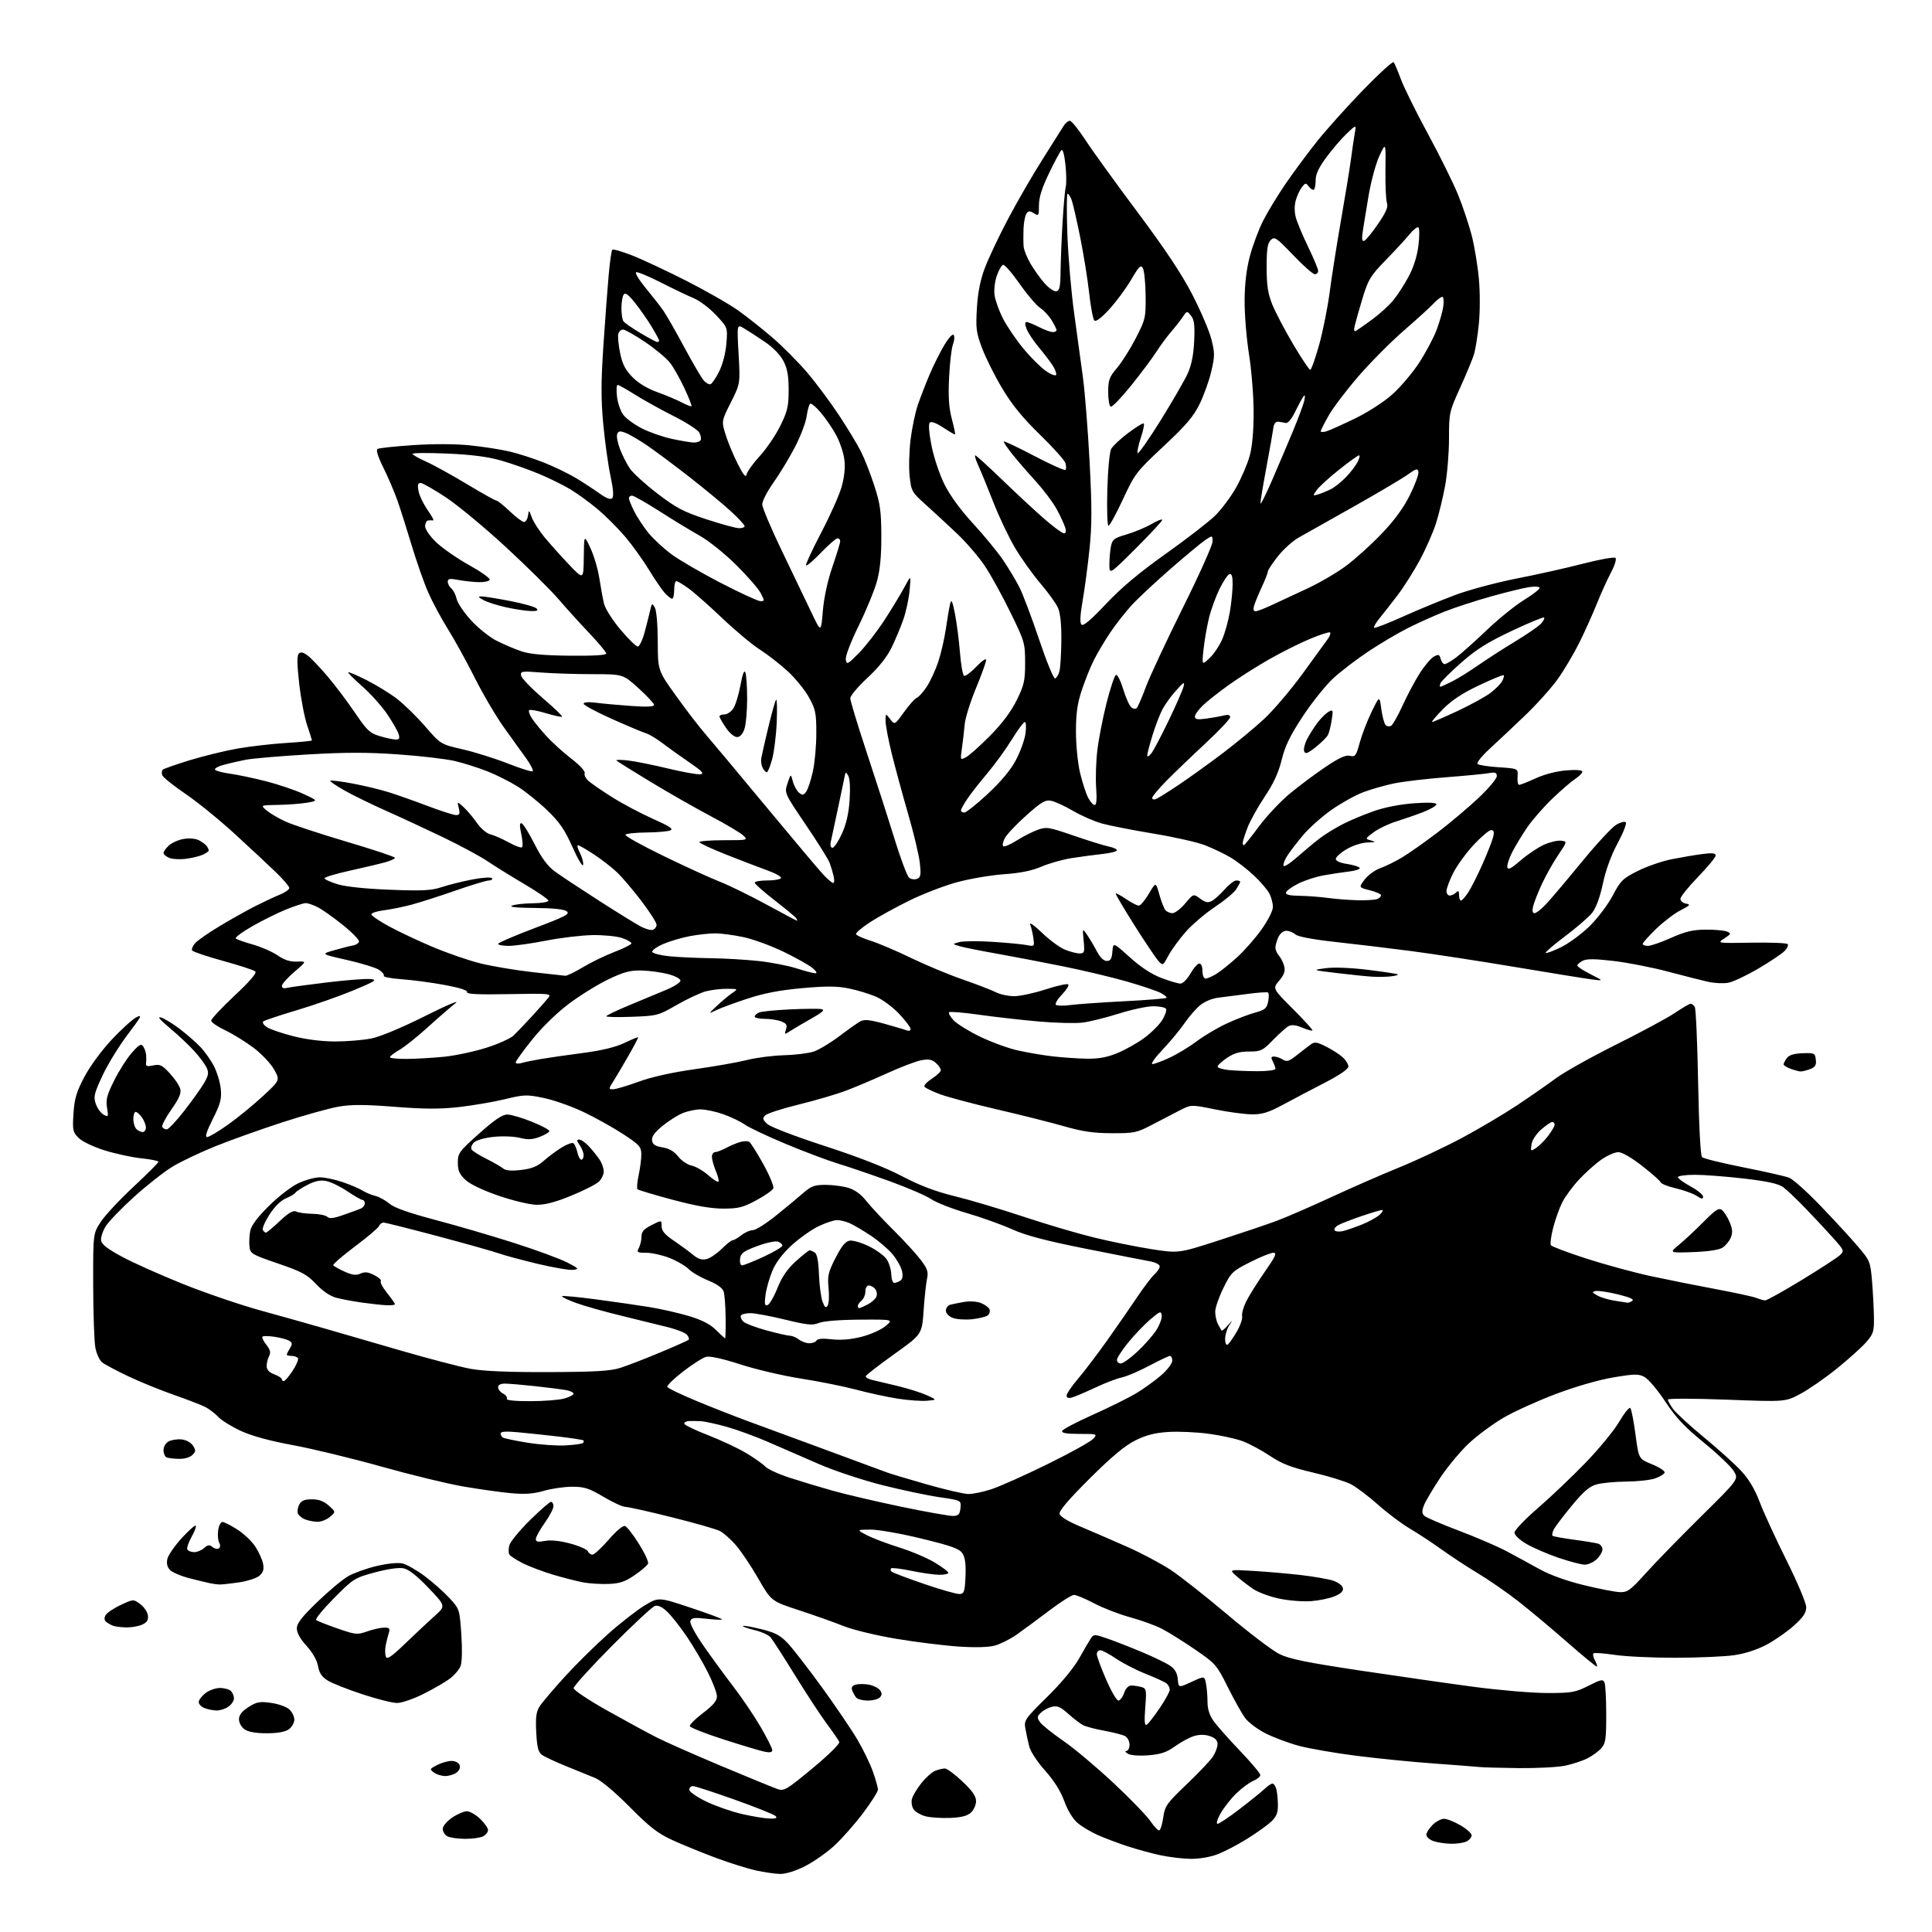 <?xml version="1.0" encoding="UTF-8" standalone="no"?>
<svg 
  version="1.1" 
  xmlns="http://www.w3.org/2000/svg" 
  xmlns:xlink="http://www.w3.org/1999/xlink" 
  xmlns:svg="http://www.w3.org/2000/svg"
  xmlns:rdf="http://www.w3.org/1999/02/22-rdf-syntax-ns#"
  xmlns:cc="http://creativecommons.org/ns#"
  xmlns:dc="http://purl.org/dc/elements/1.1/"
  viewBox="0 0 768 768"
  width="768"
  height="768"
>
<style>svg {background-color: white; }</style>"
<path stroke="none" fill="black" fill-rule="evenodd" d="M310.09,744.92C308.12,744.88 303.80,744.25 300.50,743.53C297.20,742.81 290.00,740.55 284.50,738.50C279.00,736.45 271.27,733.30 267.32,731.48C261.46,728.80 258.31,726.35 250.32,718.29C244.31,712.24 238.95,707.75 236.50,706.74C234.30,705.84 229.08,703.71 224.90,702.02C220.72,700.32 216.45,698.32 215.42,697.57C213.95,696.49 213.47,694.58 213.16,688.59C212.86,682.53 213.14,680.42 214.56,678.24C215.54,676.73 219.97,671.50 224.42,666.62C228.86,661.73 236.61,654.08 241.62,649.62C246.64,645.15 253.24,640.01 256.28,638.18C261.82,634.86 261.82,634.86 274.41,639.05C281.34,641.35 287.00,643.45 287.00,643.72C287.00,643.98 284.30,643.88 281.01,643.50C276.12,642.93 274.90,643.09 274.43,644.32C274.08,645.23 276.17,649.19 279.62,654.17C282.80,658.75 288.17,666.10 291.56,670.50C294.94,674.90 299.80,682.09 302.36,686.48C304.91,690.87 307.00,695.02 307.00,695.70C307.00,696.56 306.04,696.76 303.96,696.34C302.28,696.01 294.99,693.82 287.75,691.49C280.51,689.16 274.43,686.78 274.23,686.20C274.04,685.62 276.39,683.26 279.44,680.96C283.48,677.91 285.00,676.10 285.00,674.35C285.00,673.03 283.36,668.70 281.36,664.73C279.36,660.75 275.58,654.35 272.97,650.50C270.36,646.65 266.86,642.22 265.20,640.65C263.18,638.75 261.56,638.00 260.30,638.40C259.26,638.73 251.57,645.90 243.21,654.32C234.84,662.75 228.01,670.29 228.03,671.07C228.05,671.86 234.01,675.84 241.28,679.92C248.55,684.00 257.43,688.82 261.00,690.64C264.57,692.46 276.19,697.60 286.81,702.05C297.44,706.50 307.41,710.60 308.99,711.15C311.68,712.08 312.54,711.58 322.98,702.93C329.28,697.71 333.90,693.17 333.62,692.46C333.36,691.77 331.17,688.58 328.76,685.36C326.35,682.14 320.64,673.42 316.06,666.00C311.48,658.58 307.08,651.75 306.28,650.83C305.49,649.91 302.60,648.62 299.86,647.97C297.13,647.31 295.09,646.58 295.32,646.34C295.56,646.11 298.84,646.68 302.63,647.62C308.26,649.01 310.18,650.04 313.26,653.33C315.32,655.54 321.44,663.45 326.86,670.92C332.27,678.39 338.58,687.69 340.87,691.59C343.16,695.49 345.93,701.22 347.02,704.32C348.11,707.42 349.00,710.61 349.00,711.41C349.00,712.22 346.30,716.46 343.00,720.84C339.71,725.21 334.54,731.05 331.51,733.81C328.49,736.57 323.24,740.22 319.85,741.92C316.17,743.76 312.23,744.97 310.09,744.92zM473.24,738.92C470.08,738.88 464.62,738.22 461.10,737.45C457.59,736.69 451.74,735.09 448.10,733.89C444.47,732.69 439.25,730.72 436.50,729.51C433.75,728.30 430.10,726.13 428.40,724.69C426.48,723.07 424.44,719.74 423.08,716.00C421.63,712.01 419.00,707.83 415.44,703.84C412.29,700.31 409.63,696.24 409.11,694.13C408.61,692.13 407.93,688.97 407.60,687.10C407.02,683.86 407.43,683.26 416.24,674.58C421.90,669.01 426.86,663.02 429.00,659.20C430.93,655.76 433.03,652.17 433.67,651.22C434.78,649.60 435.14,649.60 440.17,651.34C443.10,652.35 449.32,654.78 454.00,656.75C458.68,658.71 463.71,661.16 465.19,662.18C467.07,663.49 467.98,665.10 468.19,667.51C468.50,670.97 468.50,670.97 473.64,668.58C478.79,666.19 478.79,666.19 479.39,669.22C479.73,670.89 480.00,674.16 480.00,676.49C480.00,679.35 480.78,681.82 482.40,684.11C483.72,685.97 488.44,691.31 492.90,695.97C497.35,700.63 501.00,704.96 501.00,705.60C501.00,706.24 499.74,707.28 498.20,707.92C496.66,708.55 493.62,710.80 491.45,712.91C489.28,715.02 486.46,718.61 485.19,720.88C483.87,723.22 483.36,725.00 484.00,725.00C484.61,725.00 488.58,722.35 492.81,719.10C497.04,715.86 501.49,712.26 502.71,711.10C503.92,709.95 505.33,709.00 505.84,709.00C506.35,709.00 507.04,710.01 507.37,711.25C507.70,712.49 507.98,715.33 507.99,717.56C508.00,720.72 507.38,722.20 505.25,724.19C503.74,725.60 499.45,728.66 495.72,730.98C492.00,733.31 486.71,736.06 483.96,737.11C481.02,738.23 476.63,738.97 473.24,738.92zM576.82,732.92C574.44,732.88 571.26,732.39 569.75,731.84C568.24,731.29 567.00,730.18 567.00,729.37C567.00,728.57 568.10,726.80 569.45,725.45C570.80,724.10 572.86,723.00 574.03,723.00C575.19,723.00 578.14,724.17 580.57,725.60C583.01,727.02 585.00,728.81 585.00,729.56C585.00,730.31 584.13,731.40 583.07,731.96C582.00,732.53 579.19,732.96 576.82,732.92zM184.82,730.97C181.89,730.95 178.71,730.48 177.75,729.92C176.79,729.36 176.00,728.04 176.00,726.99C176.00,725.90 177.61,723.98 179.73,722.54C181.78,721.14 184.42,720.00 185.58,720.00C186.75,720.00 189.12,721.35 190.85,723.01C192.58,724.66 194.00,726.67 194.00,727.47C194.00,728.27 193.13,729.40 192.07,729.96C191.00,730.53 187.74,730.99 184.82,730.97zM460.92,727.55C461.39,727.26 462.07,724.88 462.44,722.26C463.06,717.91 463.85,716.80 471.70,709.30C476.43,704.80 481.12,699.85 482.14,698.30C483.15,696.76 483.99,694.53 483.99,693.35C484.00,691.86 483.09,690.88 481.03,690.16C479.10,689.49 476.91,689.45 474.80,690.06C473.00,690.57 469.58,692.40 467.19,694.12C463.76,696.58 461.50,697.35 456.55,697.75C452.86,698.04 449.50,697.80 448.39,697.16C447.35,696.55 447.06,696.05 447.75,696.03C448.44,696.01 449.00,694.89 449.00,693.54C449.00,692.18 448.20,690.64 447.22,690.12C446.25,689.60 442.55,688.64 439.00,688.00C435.45,687.36 431.64,686.35 430.53,685.77C429.41,685.19 426.77,683.16 424.65,681.27C421.58,678.52 420.28,677.96 418.15,678.48C416.69,678.83 414.71,679.90 413.75,680.84C412.20,682.36 412.17,682.79 413.44,684.61C414.23,685.74 418.40,689.08 422.69,692.03C426.99,694.98 435.99,702.55 442.71,708.84C449.42,715.13 456.08,722.03 457.50,724.18C458.92,726.32 460.46,727.84 460.92,727.55zM305.95,722.91C308.49,722.98 309.10,722.70 308.29,721.89C307.67,721.27 300.36,718.35 292.04,715.39C283.72,712.42 276.26,710.00 275.46,710.00C274.65,710.00 274.00,710.65 274.00,711.45C274.00,712.25 277.02,714.35 280.75,716.15C284.46,717.94 290.88,720.17 295.00,721.11C299.12,722.05 304.05,722.87 305.95,722.91zM377.69,722.65C374.29,722.79 369.95,722.51 368.05,722.03C366.15,721.56 363.99,720.34 363.25,719.34C362.50,718.31 362.17,716.46 362.50,715.13C362.83,713.83 364.54,710.96 366.30,708.77C368.06,706.57 370.54,704.37 371.82,703.89C373.09,703.40 374.80,703.00 375.62,703.00C376.45,703.00 379.57,705.32 382.56,708.15C386.53,711.90 388.00,714.02 388.00,715.99C388.00,717.48 387.07,719.53 385.94,720.55C384.49,721.87 382.08,722.48 377.69,722.65zM177.00,706.00C175.56,706.00 173.54,705.38 172.50,704.62C170.72,703.32 170.78,703.16 173.76,701.62C175.49,700.73 178.06,700.00 179.48,700.00C180.95,700.00 182.33,700.71 182.69,701.64C183.08,702.65 182.61,703.81 181.47,704.64C180.45,705.39 178.44,706.00 177.00,706.00zM603.70,702.85C596.44,702.77 589.38,702.57 588.00,702.41C586.62,702.26 578.52,701.63 570.00,701.02C561.48,700.41 547.52,699.02 539.00,697.93C530.48,696.84 520.22,695.05 516.20,693.96C512.19,692.87 506.26,690.65 503.04,689.02C499.82,687.39 496.13,684.59 494.84,682.79C493.55,680.99 490.48,675.47 488.00,670.51C483.66,661.82 483.20,661.30 475.00,655.67C470.32,652.47 464.39,648.76 461.81,647.44C459.23,646.11 453.60,644.08 449.31,642.91C445.01,641.75 438.59,639.27 435.03,637.40C431.48,635.53 427.83,634.00 426.93,634.00C426.04,634.00 421.59,636.81 417.06,640.25C412.52,643.69 406.72,647.97 404.16,649.77C401.60,651.57 397.70,653.53 395.50,654.13C392.96,654.83 387.69,654.97 381.08,654.53C375.34,654.15 364.21,652.77 356.33,651.46C348.27,650.11 339.06,647.88 335.26,646.36C331.54,644.87 323.57,642.04 317.55,640.07C306.61,636.49 306.61,636.49 301.42,627.50C298.57,622.55 294.57,616.58 292.53,614.23C290.49,611.88 287.63,609.35 286.16,608.60C284.70,607.85 276.07,605.38 267.00,603.12C257.93,600.85 249.63,599.00 248.56,599.00C247.49,599.00 243.59,597.20 239.88,595.00C234.15,591.60 232.31,591.00 227.48,591.00C224.36,591.00 219.30,591.73 216.23,592.62C212.05,593.84 208.76,594.07 203.09,593.56C198.94,593.18 190.37,591.98 184.06,590.88C177.75,589.79 163.12,586.23 151.55,582.97C139.97,579.72 124.20,575.90 116.50,574.48C107.35,572.80 100.18,570.85 95.81,568.84C92.13,567.14 88.08,564.65 86.81,563.29C85.54,561.92 83.24,560.16 81.70,559.35C80.16,558.55 74.54,556.38 69.20,554.51C63.87,552.65 55.67,549.31 51.00,547.10C46.33,544.88 41.66,542.40 40.62,541.58C39.59,540.76 38.38,538.16 37.92,535.80C37.46,533.43 37.07,522.24 37.04,510.92C37.00,490.34 37.00,490.34 40.12,485.63C41.84,483.03 47.69,476.77 53.12,471.71C58.55,466.64 62.99,462.20 62.99,461.83C63.00,461.46 59.96,460.84 56.25,460.46C52.54,460.07 45.95,458.65 41.62,457.30C37.07,455.87 32.68,453.77 31.24,452.33C28.94,450.03 28.78,449.30 29.21,442.63C29.59,436.74 30.38,434.08 33.50,428.14C35.67,424.01 40.35,417.62 44.31,413.38C48.15,409.27 52.59,405.23 54.19,404.40C56.71,403.10 56.26,404.00 50.79,411.20C47.33,415.77 42.80,423.13 40.74,427.57C37.38,434.77 37.10,435.98 38.09,438.84C38.71,440.60 40.11,442.52 41.21,443.11C43.09,444.12 43.17,443.95 42.55,440.32C42.01,437.13 42.51,435.26 45.42,429.44C47.35,425.57 50.51,420.63 52.44,418.46C55.35,415.17 56.11,414.75 56.95,416.00C57.51,416.82 58.03,418.40 58.10,419.50C58.18,420.60 58.15,422.10 58.05,422.84C57.92,423.84 58.66,424.01 60.92,423.52C63.57,422.94 64.42,423.35 67.50,426.67C69.45,428.78 71.32,431.55 71.65,432.84C72.11,434.59 71.19,436.70 68.08,441.11C65.79,444.37 64.18,447.48 64.51,448.02C64.85,448.56 65.65,448.98 66.31,448.95C66.96,448.93 70.04,445.66 73.15,441.69C76.25,437.72 79.80,432.76 81.03,430.68C82.86,427.58 83.07,426.45 82.18,424.49C81.58,423.18 79.38,420.21 77.30,417.89C75.21,415.57 70.82,411.44 67.54,408.70C63.53,405.36 62.38,403.98 64.04,404.48C65.39,404.89 68.75,406.95 71.50,409.05C74.25,411.15 77.92,414.36 79.66,416.19C81.40,418.01 83.84,421.46 85.07,423.86C86.30,426.25 87.52,430.33 87.77,432.92C88.14,436.86 87.63,438.78 84.60,444.81C82.11,449.75 81.40,452.00 82.33,452.00C83.08,452.00 86.79,449.80 90.59,447.10C94.39,444.41 100.62,439.32 104.43,435.80C111.35,429.40 111.35,429.40 108.94,425.11C107.61,422.75 103.93,418.86 100.76,416.48C97.58,414.09 92.51,410.97 89.49,409.54C86.47,408.11 83.98,406.39 83.96,405.72C83.94,405.05 88.11,400.59 93.21,395.81C99.27,390.15 102.15,386.79 101.50,386.17C100.95,385.65 95.21,383.77 88.74,381.99C82.27,380.22 76.71,378.34 76.39,377.82C76.07,377.30 76.62,375.98 77.61,374.88C78.60,373.78 83.03,370.71 87.46,368.06C91.88,365.41 98.20,361.87 101.50,360.19C104.80,358.52 109.19,356.46 111.25,355.63C113.31,354.79 115.00,353.60 115.00,352.99C115.00,352.39 112.64,349.60 109.75,346.81C106.86,344.02 99.52,337.16 93.42,331.58C87.33,325.99 78.47,318.79 73.73,315.57C68.98,312.34 64.84,309.02 64.52,308.19C64.20,307.35 64.29,306.34 64.72,305.95C65.15,305.56 70.00,303.86 75.50,302.18C81.00,300.50 89.55,298.42 94.50,297.55C99.45,296.69 108.11,295.69 113.75,295.34C119.39,294.99 124.00,294.53 124.00,294.32C124.00,294.11 123.13,291.36 122.07,288.21C121.01,285.07 119.60,277.63 118.93,271.69C118.06,263.98 118.02,260.58 118.79,259.81C119.56,259.04 120.58,259.27 122.35,260.62C123.71,261.65 127.30,265.43 130.32,269.00C133.34,272.57 138.21,279.05 141.15,283.39C145.88,290.37 147.02,291.44 151.00,292.63C153.47,293.37 156.32,293.98 157.32,293.98C158.75,294.00 158.98,293.52 158.43,291.75C158.04,290.51 155.99,286.94 153.87,283.82C151.75,280.69 147.32,275.76 144.04,272.87C140.75,269.97 138.22,267.44 138.43,267.24C138.63,267.04 141.88,268.42 145.65,270.32C149.42,272.22 154.80,275.51 157.61,277.64C160.42,279.76 165.52,284.73 168.95,288.68C175.17,295.86 175.17,295.86 184.00,297.89C188.85,299.01 196.95,301.56 201.99,303.55C207.03,305.54 211.43,306.90 211.76,306.57C212.09,306.24 211.01,304.06 209.35,301.73C207.69,299.41 203.73,293.90 200.56,289.50C197.38,285.10 192.10,276.16 188.82,269.63C185.55,263.11 180.71,254.32 178.07,250.11C175.43,245.90 171.90,239.32 170.21,235.48C168.53,231.64 165.54,223.10 163.56,216.50C161.58,209.90 159.00,201.80 157.82,198.50C156.63,195.20 154.17,189.49 152.35,185.80C150.26,181.60 149.41,178.86 150.06,178.46C150.64,178.11 157.04,177.42 164.30,176.94C172.41,176.41 181.11,176.44 186.86,177.04C192.01,177.57 199.03,178.66 202.46,179.46C205.89,180.25 212.10,182.25 216.26,183.90C220.42,185.56 226.22,188.37 229.16,190.16C232.10,191.95 236.27,194.68 238.43,196.23C241.04,198.10 242.69,198.71 243.35,198.05C244.02,197.38 243.79,194.44 242.69,189.27C241.77,185.00 240.48,175.75 239.82,168.73C238.88,158.68 238.89,151.95 239.87,137.23C240.56,126.93 241.50,114.31 241.97,109.18C242.43,104.05 243.07,99.59 243.40,99.27C243.72,98.94 247.25,99.96 251.24,101.52C255.23,103.07 264.92,107.61 272.76,111.59C280.60,115.57 289.94,120.92 293.52,123.47C297.09,126.03 303.24,130.90 307.18,134.30C311.13,137.70 317.24,143.86 320.78,147.99C324.31,152.12 330.02,159.78 333.47,165.00C336.92,170.22 340.87,176.75 342.25,179.50C343.64,182.25 346.01,188.32 347.53,193.00C349.89,200.23 350.31,203.22 350.34,213.00C350.37,220.99 349.85,226.48 348.62,231.00C347.64,234.57 344.38,242.55 341.35,248.72C338.11,255.33 336.00,260.88 336.22,262.22C336.57,264.33 336.94,264.15 341.40,259.62C344.05,256.94 348.61,251.07 351.54,246.57C354.47,242.08 358.05,236.17 359.50,233.45C362.14,228.50 362.14,228.50 361.60,234.50C361.31,237.80 360.21,243.02 359.15,246.09C358.08,249.17 355.95,254.28 354.40,257.45C352.54,261.24 349.25,265.36 344.79,269.49C341.05,272.95 338.00,276.59 338.00,277.58C338.00,278.58 340.92,288.19 344.48,298.95C348.04,309.70 352.99,325.08 355.47,333.12C357.95,341.16 360.60,348.26 361.36,348.89C362.12,349.52 363.54,349.73 364.50,349.36C365.99,348.79 366.16,347.85 365.65,343.09C365.32,340.02 363.22,331.20 360.98,323.50C358.75,315.80 355.82,305.00 354.46,299.50C353.11,294.00 352.01,288.15 352.02,286.50C352.04,283.50 352.04,283.50 353.85,285.85C355.66,288.21 355.66,288.21 359.36,283.06C361.39,280.23 363.68,277.68 364.45,277.38C365.21,277.09 366.98,275.12 368.38,273.00C369.78,270.88 371.83,266.47 372.94,263.18C374.04,259.90 375.43,253.91 376.01,249.86C376.60,245.81 377.36,241.38 377.70,240.00C378.20,238.02 378.59,238.85 379.61,244.00C380.31,247.57 381.20,254.45 381.59,259.28C381.98,264.11 382.70,268.32 383.21,268.63C383.71,268.94 385.90,267.33 388.06,265.06C390.28,262.72 392.00,261.55 392.00,262.37C392.00,263.17 390.17,268.26 387.93,273.66C385.69,279.07 383.68,285.52 383.47,288.00C383.26,290.48 382.78,294.69 382.39,297.37C381.70,302.23 381.70,302.23 384.06,300.97C385.36,300.27 389.66,296.42 393.62,292.41C398.39,287.58 401.94,282.84 404.16,278.33C407.11,272.33 407.50,270.60 407.50,263.47C407.50,255.66 407.31,255.00 401.68,243.48C398.48,236.92 393.91,228.62 391.52,225.03C389.13,221.44 384.09,215.57 380.31,212.00C376.54,208.43 370.93,203.25 367.86,200.50C362.50,195.70 362.24,195.25 361.60,189.34C361.22,185.95 361.40,179.37 361.97,174.71C362.55,170.05 363.86,163.82 364.88,160.87C365.91,157.92 367.97,152.57 369.48,149.00C370.98,145.43 373.61,140.15 375.32,137.29C377.18,134.16 378.71,132.52 379.12,133.20C379.51,133.82 379.37,135.50 378.81,136.92C378.25,138.34 377.56,144.22 377.28,150.00C376.91,157.73 377.19,162.07 378.35,166.46C379.21,169.73 379.80,172.53 379.67,172.67C379.53,172.81 377.42,171.60 374.98,169.99C372.22,168.16 370.19,167.41 369.61,167.99C369.02,168.58 369.29,172.05 370.30,177.20C371.20,181.75 373.49,188.63 375.41,192.49C377.60,196.91 381.81,202.69 386.84,208.15C391.21,212.91 396.58,219.44 398.76,222.65C400.94,225.87 403.87,230.77 405.27,233.54C406.67,236.31 410.19,245.66 413.10,254.31C416.00,262.96 418.84,269.89 419.41,269.70C419.98,269.51 420.75,268.26 421.12,266.93C421.50,265.59 421.85,260.10 421.90,254.72C421.97,248.36 421.51,243.81 420.61,241.72C419.84,239.95 416.72,235.58 413.66,232.02C410.60,228.45 406.06,222.10 403.56,217.90C401.07,213.70 397.20,205.59 394.97,199.88C392.74,194.17 390.04,187.59 388.97,185.25C387.90,182.91 387.32,181.00 387.67,181.00C388.03,181.00 392.86,185.39 398.41,190.75C403.96,196.12 411.47,203.09 415.11,206.25C418.75,209.41 422.26,212.00 422.93,212.00C423.71,212.00 423.90,211.22 423.45,209.75C423.08,208.51 421.59,205.28 420.14,202.57C418.69,199.85 414.80,194.67 411.50,191.06C408.20,187.44 404.04,182.62 402.25,180.35C400.46,178.07 399.00,175.91 399.00,175.53C399.00,175.16 404.38,177.68 410.95,181.14C417.53,184.60 423.19,187.14 423.54,186.79C423.89,186.44 423.88,185.21 423.52,184.07C423.16,182.92 418.58,177.82 413.35,172.74C406.55,166.12 402.32,160.95 398.46,154.50C395.50,149.55 391.89,142.35 390.43,138.50C388.06,132.23 387.85,130.56 388.33,122.50C388.70,116.28 389.68,111.34 391.50,106.50C392.95,102.65 397.10,93.88 400.74,87.00C404.37,80.12 410.48,69.55 414.33,63.50C418.17,57.45 421.93,51.49 422.68,50.25C423.43,49.01 424.60,48.01 425.27,48.01C425.95,48.02 428.71,51.43 431.42,55.58C434.12,59.74 443.44,72.64 452.12,84.25C463.06,98.88 469.76,108.95 473.93,117.03C477.25,123.45 480.66,131.43 481.52,134.77C482.93,140.28 482.93,141.49 481.51,147.61C480.65,151.33 478.55,157.19 476.85,160.64C474.42,165.59 471.40,169.13 462.55,177.39C451.73,187.49 451.15,188.25 446.41,198.43C443.71,204.24 441.11,209.00 440.64,209.00C440.17,209.00 439.96,202.59 440.18,194.75C440.41,186.57 441.07,179.61 441.74,178.41C442.38,177.26 445.43,174.40 448.53,172.07C451.62,169.73 454.39,168.06 454.68,168.35C454.97,168.63 454.45,171.15 453.52,173.94C452.59,176.73 452.00,179.51 452.20,180.11C452.41,180.72 456.50,174.92 461.30,167.21C466.09,159.51 470.99,151.02 472.19,148.35C473.65,145.08 474.47,140.90 474.71,135.50C474.99,129.22 474.72,127.07 473.45,125.50C471.84,123.52 471.81,123.52 470.16,125.99C469.25,127.36 467.13,130.06 465.46,131.99C463.80,133.92 461.14,137.53 459.57,140.00C457.99,142.47 453.52,148.44 449.64,153.26C445.76,158.08 442.11,161.87 441.54,161.67C440.97,161.47 440.51,158.85 440.52,155.84C440.53,151.04 440.97,149.86 444.02,146.29C445.93,144.05 449.30,138.71 451.50,134.43C455.34,126.94 455.50,126.29 455.40,117.50C455.35,112.48 454.86,107.58 454.32,106.62C453.49,105.13 452.78,105.83 449.64,111.20C447.60,114.68 443.69,119.97 440.95,122.95C437.79,126.40 435.62,128.02 435.02,127.42C434.49,126.89 433.56,121.97 432.96,116.48C432.35,110.99 430.73,100.94 429.36,94.14C427.99,87.34 426.46,80.70 425.96,79.39C425.46,78.07 424.75,77.00 424.38,77.00C424.01,77.00 423.97,84.31 424.30,93.25C424.63,102.19 425.84,116.25 426.99,124.50C428.14,132.75 429.72,144.31 430.50,150.18C431.29,156.05 432.47,171.07 433.13,183.54C434.08,201.42 434.07,208.77 433.10,218.21C432.42,224.80 431.19,234.04 430.37,238.74C429.36,244.57 429.21,247.61 429.91,248.31C430.61,249.01 433.69,246.40 439.63,240.09C445.72,233.62 452.81,227.67 463.33,220.20C471.58,214.34 480.42,207.51 482.98,205.02C485.53,202.53 489.33,197.44 491.42,193.72C493.50,189.99 495.91,184.37 496.77,181.22C497.78,177.56 498.34,171.35 498.34,164.00C498.34,157.68 497.52,147.32 496.52,141.00C495.51,134.68 494.72,125.00 494.75,119.50C494.79,112.80 495.48,106.98 496.84,101.86C497.95,97.65 500.30,91.35 502.06,87.86C503.82,84.36 507.88,77.67 511.08,73.00C514.29,68.33 519.96,60.67 523.70,56.00C527.44,51.33 535.64,42.20 541.92,35.72C548.20,29.24 553.64,24.29 554.00,24.72C554.37,25.15 555.66,28.20 556.88,31.50C558.10,34.80 562.93,44.55 567.61,53.18C572.29,61.80 577.67,72.67 579.58,77.35C581.48,82.02 583.93,89.33 585.03,93.60C586.12,97.87 587.40,105.59 587.87,110.75C588.36,116.07 588.36,123.90 587.86,128.82C587.38,133.59 586.49,139.07 585.89,141.00C585.28,142.93 582.81,148.87 580.39,154.21C576.10,163.69 576.00,164.17 576.00,174.35C576.00,180.09 575.30,188.54 574.45,193.14C573.60,197.74 571.98,204.43 570.84,208.00C569.70,211.57 566.81,218.15 564.42,222.60C562.02,227.06 558.04,233.36 555.56,236.60C553.09,239.85 549.86,243.97 548.39,245.77C546.92,247.57 545.94,249.27 546.21,249.55C546.49,249.82 551.62,247.84 557.61,245.15C563.60,242.45 573.00,238.57 578.50,236.51C584.00,234.46 595.02,231.51 603.00,229.95C610.98,228.40 622.87,225.74 629.42,224.04C635.98,222.34 641.73,221.33 642.19,221.79C642.66,222.26 641.85,224.85 640.40,227.57C638.95,230.28 636.41,235.88 634.77,240.00C633.12,244.12 629.98,251.10 627.79,255.50C625.61,259.90 621.73,266.43 619.18,270.00C616.63,273.57 610.71,280.15 606.02,284.62C601.34,289.09 595.03,295.02 592.01,297.80C588.99,300.58 586.89,303.22 587.34,303.68C587.79,304.13 591.61,304.73 595.83,305.00C603.50,305.50 603.50,305.50 603.25,308.75C603.11,310.54 603.39,312.00 603.88,312.00C604.36,312.00 607.34,310.82 610.49,309.38C613.92,307.81 618.79,306.55 622.61,306.24C626.63,305.92 629.00,306.11 629.00,306.75C629.00,307.31 627.76,308.58 626.25,309.56C624.74,310.54 620.63,314.08 617.13,317.42C613.63,320.77 609.08,325.98 607.02,329.00C604.97,332.02 602.29,336.45 601.08,338.83C599.87,341.20 599.02,343.87 599.19,344.74C599.42,345.94 600.72,345.27 604.50,342.00C607.25,339.62 611.43,336.82 613.79,335.77C616.14,334.73 619.19,334.01 620.56,334.19C623.04,334.50 623.04,334.50 619.41,339.88C617.41,342.83 614.50,348.01 612.94,351.38C611.38,354.74 609.81,358.74 609.45,360.25C609.00,362.11 609.18,363.00 610.01,363.00C610.68,363.00 612.80,361.31 614.73,359.25C616.65,357.19 622.97,349.71 628.78,342.63C634.58,335.56 640.71,328.93 642.39,327.91C644.07,326.89 645.82,326.42 646.27,326.87C646.72,327.32 645.26,331.07 643.03,335.21C640.45,339.99 638.32,345.83 637.17,351.24C636.02,356.65 634.47,360.87 632.93,362.83C631.59,364.52 626.78,368.69 622.24,372.10C617.70,375.52 614.19,378.53 614.46,378.79C614.72,379.05 617.47,378.03 620.57,376.51C623.66,375.00 628.78,371.22 631.93,368.13C635.08,365.03 639.20,359.58 641.08,356.00C644.19,350.08 645.08,349.21 651.00,346.23C654.58,344.43 660.65,342.33 664.50,341.56C668.35,340.80 673.86,339.86 676.75,339.49C680.68,338.98 682.00,339.13 682.00,340.08C682.00,340.78 678.85,344.60 675.00,348.57C671.15,352.54 668.00,356.48 668.00,357.32C668.00,358.17 669.01,359.02 670.25,359.21C672.16,359.51 671.83,359.91 668.00,361.88C665.52,363.16 661.14,366.51 658.25,369.32C655.36,372.13 653.00,374.78 653.00,375.22C653.00,375.65 653.94,376.00 655.08,376.00C656.23,376.00 660.39,374.56 664.33,372.80C669.94,370.29 672.92,369.59 678.00,369.55C681.58,369.52 685.38,369.86 686.45,370.30C688.27,371.04 688.19,371.23 685.46,373.03C682.51,374.96 682.51,374.96 696.16,374.73C703.67,374.60 710.16,374.85 710.60,375.28C711.03,375.71 710.48,376.96 709.38,378.06C708.28,379.17 703.58,382.31 698.94,385.04C694.30,387.77 688.94,390.30 687.03,390.65C685.12,391.01 681.52,390.85 679.03,390.29C676.54,389.73 669.33,387.90 663.00,386.22C656.67,384.54 646.94,382.64 641.36,381.99C633.81,381.11 630.68,381.10 629.11,381.94C627.95,382.56 627.00,383.41 627.00,383.83C627.00,384.25 629.36,385.79 632.25,387.26C637.50,389.93 637.50,389.93 633.00,389.37C630.52,389.05 616.80,386.84 602.50,384.44C588.20,382.04 569.52,379.18 561.00,378.07C552.48,376.96 538.98,375.33 531.01,374.46C521.79,373.45 515.93,372.34 514.93,371.43C514.06,370.65 512.44,370.00 511.33,370.00C510.15,370.00 508.84,371.05 508.16,372.55C507.52,373.95 507.00,375.82 507.00,376.72C507.00,377.61 507.64,379.05 508.42,379.92C509.20,380.79 510.14,382.67 510.49,384.09C510.98,386.04 510.48,387.46 508.49,389.83C505.85,392.97 505.85,392.97 513.98,401.10C518.45,405.57 521.93,409.41 521.71,409.63C521.49,409.85 519.65,409.34 517.63,408.49C515.12,407.44 513.40,407.26 512.23,407.90C511.28,408.42 508.49,410.91 506.04,413.42C501.91,417.67 501.22,418.00 496.52,418.00C492.76,418.00 490.51,418.65 487.73,420.54C485.68,421.93 484.00,423.48 484.00,423.97C484.00,424.47 485.91,425.08 488.25,425.34C490.59,425.59 495.76,425.81 499.75,425.82C503.87,425.83 507.00,425.42 507.00,424.86C507.00,424.31 506.53,423.00 505.96,421.93C505.15,420.41 505.26,420.00 506.48,420.00C507.33,420.00 508.88,420.53 509.93,421.19C511.52,422.18 512.41,421.91 515.52,419.44C517.56,417.82 520.04,415.91 521.03,415.19C522.55,414.07 523.48,414.20 527.16,416.05C529.55,417.25 532.51,419.15 533.75,420.29C534.99,421.42 536.00,423.07 536.00,423.95C536.00,424.96 532.57,427.32 526.75,430.33C521.66,432.95 514.21,436.88 510.18,439.05C504.29,442.23 501.85,442.99 497.68,442.97C494.83,442.95 488.23,442.06 483.00,441.00C473.50,439.07 473.50,439.07 469.00,441.37C466.52,442.64 461.57,445.21 458.00,447.09C451.91,450.28 450.90,450.50 442.00,450.47C434.70,450.45 430.30,449.81 423.00,447.71C417.77,446.21 405.76,443.19 396.31,441.00C386.85,438.81 376.62,436.08 373.58,434.94C370.53,433.80 367.79,432.46 367.48,431.97C367.17,431.47 368.51,430.04 370.45,428.78C372.39,427.53 373.98,426.01 373.99,425.40C373.99,424.80 373.12,423.51 372.04,422.54C370.53,421.17 369.21,420.92 366.29,421.45C364.21,421.83 358.16,424.12 352.86,426.54C347.56,428.96 340.13,432.10 336.36,433.53C332.59,434.96 324.12,437.45 317.54,439.06C310.96,440.67 304.96,442.61 304.20,443.37C303.03,444.55 303.15,445.06 305.02,446.80C306.27,447.97 316.10,451.74 327.81,455.54C341.20,459.89 351.96,464.10 358.55,467.55C365.74,471.32 371.87,473.64 379.60,475.53C385.59,476.99 397.79,480.63 406.70,483.60C415.61,486.57 428.29,490.32 434.89,491.93C441.48,493.54 451.74,495.62 457.69,496.55C468.50,498.24 468.50,498.24 484.50,493.07C493.30,490.23 503.65,486.74 507.50,485.30C511.35,483.87 521.02,479.67 529.00,475.97C536.98,472.27 549.13,466.95 556.02,464.15C562.90,461.36 574.15,456.07 581.02,452.41C587.88,448.74 597.77,442.89 603.00,439.41C608.23,435.93 615.20,431.07 618.50,428.63C621.80,426.18 632.60,420.14 642.50,415.21C652.40,410.27 662.91,404.61 665.85,402.62C668.79,400.63 671.58,399.00 672.04,399.00C672.50,399.00 673.25,399.56 673.69,400.25C674.14,400.94 674.74,414.43 675.03,430.23C675.35,447.52 675.97,459.37 676.58,459.98C677.13,460.53 684.54,462.36 693.04,464.04C701.54,465.73 709.73,467.58 711.23,468.17C712.74,468.75 718.36,473.80 723.73,479.39C729.11,484.98 735.75,492.19 738.49,495.42C743.36,501.14 743.51,501.49 744.17,509.39C744.54,513.85 744.88,520.30 744.92,523.72C744.99,529.36 744.70,530.27 741.75,533.63C739.96,535.67 734.70,540.39 730.05,544.13C725.41,547.87 718.93,552.36 715.65,554.10C709.70,557.28 709.70,557.28 686.35,556.39C673.50,555.90 663.00,555.88 663.00,556.35C663.00,556.81 663.91,558.47 665.03,560.04C666.14,561.60 671.65,566.67 677.28,571.31C682.90,575.94 689.56,581.93 692.07,584.63C695.21,587.99 697.54,591.90 699.48,597.02C701.03,601.13 705.84,611.58 710.15,620.24C714.56,629.08 718.00,637.26 718.00,638.90C718.00,641.12 716.84,642.85 713.11,646.21C710.43,648.62 705.54,652.03 702.25,653.78C698.53,655.77 693.68,657.34 689.39,657.96C685.60,658.51 675.08,658.97 666.00,658.99C656.92,659.00 646.01,658.48 641.76,657.83C637.50,657.19 633.75,656.92 633.42,657.24C633.10,657.56 633.36,658.81 634.00,660.00C634.64,661.19 635.01,662.32 634.82,662.51C634.63,662.70 629.31,658.33 622.99,652.80C616.67,647.27 607.90,639.93 603.50,636.50C599.10,633.06 591.90,628.07 587.50,625.42C583.10,622.77 576.58,618.49 573.00,615.91C569.42,613.33 563.80,609.63 560.50,607.68C557.20,605.73 551.44,601.41 547.69,598.06C543.95,594.72 539.10,591.07 536.91,589.95C534.73,588.84 527.97,586.77 521.91,585.35C513.26,583.32 509.58,581.90 504.89,578.77C501.60,576.57 496.74,573.95 494.09,572.94C491.44,571.93 485.30,570.58 480.44,569.94C475.59,569.29 468.36,568.97 464.38,569.23C459.07,569.57 455.59,570.46 451.32,572.59C447.19,574.64 441.92,579.03 433.17,587.73C425.03,595.82 420.96,600.57 421.19,601.73C421.40,602.85 424.42,604.71 429.51,606.85C433.91,608.70 442.21,612.30 447.97,614.84C453.72,617.37 461.60,621.56 465.47,624.13C469.33,626.71 479.48,634.70 488.00,641.89C496.52,649.08 505.75,656.09 508.50,657.47C512.46,659.45 519.13,660.82 540.50,664.04C555.35,666.27 575.79,669.20 585.93,670.55C596.06,671.90 609.16,673.00 615.04,673.00C624.82,673.00 626.20,672.76 631.44,670.12C636.48,667.57 637.23,667.43 637.83,668.87C638.20,669.76 638.50,675.51 638.50,681.64C638.50,691.38 638.25,693.07 636.50,695.00C635.40,696.22 632.92,698.01 631.00,698.98C629.08,699.96 625.12,701.26 622.20,701.88C619.29,702.49 610.96,702.93 603.70,702.85zM106.00,689.00C101.69,689.00 98.69,688.47 97.22,687.44C95.96,686.56 95.00,684.83 95.00,683.46C95.00,681.75 96.11,680.31 98.75,678.61C102.01,676.52 103.19,676.29 107.72,676.92C110.59,677.31 113.85,678.46 114.97,679.47C116.09,680.48 117.00,682.34 117.00,683.60C117.00,684.86 116.00,686.59 114.78,687.44C113.31,688.47 110.31,689.00 106.00,689.00zM455.85,685.59C456.49,685.20 458.81,682.23 461.00,678.99C463.20,675.76 465.00,672.47 465.00,671.68C465.00,670.89 464.44,669.78 463.75,669.21C463.06,668.65 459.35,666.93 455.50,665.41C451.65,663.88 446.31,661.14 443.64,659.32C440.96,657.49 438.15,656.00 437.39,656.00C436.62,656.00 436.00,656.70 436.00,657.56C436.00,658.41 437.65,662.91 439.67,667.56C441.68,672.20 443.89,676.00 444.57,676.00C445.25,676.00 446.27,674.65 446.85,673.00C447.49,671.15 448.59,670.01 449.70,670.01C450.69,670.02 452.47,670.29 453.67,670.61C455.71,671.16 455.80,671.61 455.26,678.75C454.84,684.35 454.99,686.13 455.85,685.59zM86.03,679.94C84.64,679.90 82.49,679.47 81.25,678.97C80.01,678.47 79.00,677.41 79.00,676.60C79.00,675.80 80.19,674.21 81.63,673.07C83.08,671.93 85.69,671.00 87.43,671.00C89.18,671.00 91.14,671.54 91.80,672.20C92.46,672.86 93.00,674.18 93.00,675.14C93.00,676.10 92.00,677.59 90.78,678.44C89.56,679.30 87.42,679.97 86.03,679.94zM157.77,676.96C155.97,676.95 149.78,675.38 144.00,673.48C138.22,671.58 132.06,669.14 130.30,668.06C127.95,666.61 126.93,665.09 126.42,662.30C125.99,659.95 124.25,656.89 121.86,654.27C119.38,651.56 118.00,649.08 118.00,647.35C118.00,645.29 119.92,642.81 126.19,636.76C130.69,632.42 136.20,627.82 138.44,626.55C140.67,625.28 145.74,623.46 149.69,622.52C153.91,621.52 158.14,621.09 159.95,621.49C161.64,621.86 165.64,624.14 168.85,626.55C172.06,628.96 176.48,632.88 178.68,635.27C182.65,639.58 182.69,639.70 183.38,649.65C183.79,655.56 183.67,660.74 183.10,662.24C182.56,663.65 180.63,665.92 178.81,667.29C176.99,668.66 172.25,671.41 168.27,673.39C164.26,675.40 159.60,676.98 157.77,676.96zM345.00,676.00C342.93,676.00 340.81,675.44 340.28,674.75C339.75,674.06 339.05,672.76 338.72,671.85C338.33,670.73 338.81,670.02 340.22,669.65C341.36,669.35 343.69,669.37 345.40,669.68C347.10,669.99 349.05,670.94 349.73,671.79C350.64,672.93 350.67,673.69 349.86,674.67C349.25,675.40 347.07,676.00 345.00,676.00zM161.25,653.17C165.24,649.33 170.46,644.44 172.85,642.30C177.20,638.42 177.20,638.42 170.35,631.23C165.72,626.37 162.50,623.84 160.41,623.43C158.52,623.05 154.09,623.69 149.00,625.06C140.93,627.24 140.45,627.54 132.78,635.29C128.43,639.68 125.24,643.59 125.68,643.98C126.13,644.37 129.94,645.88 134.14,647.34C141.40,649.85 141.99,649.91 146.02,648.49C148.35,647.67 151.37,647.00 152.74,647.00C154.87,647.00 155.13,647.33 154.52,649.25C154.13,650.49 153.58,652.73 153.29,654.24C153.01,655.74 153.05,657.69 153.39,658.57C153.86,659.80 155.63,658.58 161.25,653.17zM50.20,646.92C48.17,646.88 45.83,646.59 45.00,646.29C44.17,645.98 42.95,645.29 42.27,644.76C41.46,644.12 41.35,643.21 41.95,642.10C42.44,641.17 45.14,639.34 47.94,638.03C53.04,635.64 53.04,635.64 55.77,637.67C57.27,638.78 58.63,640.81 58.80,642.17C59.02,644.01 58.44,644.93 56.50,645.82C55.07,646.47 52.24,646.96 50.20,646.92zM521.24,636.48C518.08,636.73 512.40,636.29 508.60,635.50C504.81,634.71 500.09,632.96 498.10,631.61C496.12,630.26 493.15,627.96 491.50,626.51C488.50,623.88 488.50,623.88 498.50,624.48C504.00,624.82 512.54,625.56 517.48,626.15C522.42,626.73 528.04,627.72 529.97,628.35C531.92,628.99 533.62,630.28 533.81,631.27C534.05,632.51 533.08,633.49 530.57,634.53C528.60,635.36 524.40,636.23 521.24,636.48zM381.50,633.65C383.26,633.52 383.54,632.67 383.80,626.65C384.01,621.82 383.65,619.12 382.59,617.50C381.37,615.64 378.34,614.54 366.30,611.61C358.06,609.60 349.06,608.02 346.00,608.04C340.50,608.09 340.50,608.09 344.50,610.21C346.70,611.38 352.47,613.57 357.32,615.09C362.17,616.60 368.58,619.32 371.57,621.13C374.56,622.94 377.00,624.78 377.00,625.21C377.00,625.65 375.41,626.00 373.46,626.00C371.51,626.00 366.51,625.30 362.35,624.44C358.19,623.58 354.54,623.13 354.23,623.44C353.92,623.75 354.00,624.33 354.40,624.73C354.80,625.13 360.61,627.34 367.31,629.63C374.02,631.93 380.40,633.74 381.50,633.65zM643.93,632.90C646.99,632.99 648.11,632.16 654.34,625.25C658.18,620.99 668.05,610.86 676.26,602.75C691.19,588.00 691.19,588.00 689.18,584.75C688.08,582.96 682.75,577.90 677.34,573.49C669.72,567.29 666.25,563.61 661.96,557.13C658.92,552.54 655.20,548.14 653.69,547.35C651.30,546.09 649.74,546.12 641.23,547.56C635.38,548.55 626.25,551.19 618.32,554.19C611.07,556.94 601.77,561.16 597.66,563.57C593.54,565.98 587.42,570.49 584.06,573.60C580.70,576.71 575.52,582.92 572.54,587.39C569.57,591.87 566.63,596.84 566.02,598.44C565.17,600.68 565.21,601.63 566.21,602.57C566.92,603.24 573.10,605.90 579.95,608.48C586.80,611.07 595.35,614.75 598.95,616.67C602.55,618.59 608.42,621.78 612.00,623.77C616.03,626.02 622.68,628.42 629.50,630.09C635.55,631.58 642.04,632.84 643.93,632.90zM87.00,629.86C86.17,629.81 84.60,629.59 83.50,629.36C82.40,629.14 78.72,628.25 75.32,627.39C71.92,626.52 68.42,625.01 67.52,624.03C66.42,622.81 66.12,621.38 66.57,619.57C66.94,618.10 69.50,614.43 72.25,611.41C75.01,608.40 77.51,606.18 77.81,606.48C78.11,606.78 77.35,608.82 76.12,611.01C74.88,613.20 74.16,615.44 74.50,616.00C74.84,616.55 76.07,617.00 77.23,617.00C78.39,617.00 80.16,616.26 81.15,615.36C82.60,614.05 83.26,613.97 84.44,614.95C85.25,615.62 86.38,615.88 86.96,615.53C87.61,615.12 87.67,614.24 87.12,613.19C86.64,612.26 86.46,610.04 86.73,608.25C87.00,606.46 87.76,605.00 88.42,605.00C89.07,605.00 91.70,606.33 94.25,607.95C96.81,609.57 100.04,612.61 101.43,614.71C102.82,616.81 104.23,619.89 104.56,621.54C105.01,623.79 104.66,625.00 103.18,626.33C102.07,627.34 98.43,628.52 94.85,629.04C91.36,629.55 87.83,629.92 87.00,629.86zM242.03,629.64C238.99,629.76 234.47,629.50 232.00,629.05C229.53,628.60 224.12,627.23 220.00,626.00C215.88,624.78 210.39,622.71 207.82,621.41C205.25,620.10 202.84,618.55 202.48,617.96C202.11,617.37 202.10,615.74 202.45,614.33C202.81,612.93 206.46,608.45 210.58,604.39C214.70,600.33 218.50,597.00 219.03,597.00C219.56,597.00 220.00,597.79 220.00,598.75C220.00,599.72 218.43,602.72 216.50,605.43C214.57,608.14 213.00,611.00 213.00,611.79C213.00,612.90 213.83,613.07 216.64,612.54C218.99,612.10 222.59,612.48 226.74,613.60C230.29,614.56 233.43,615.95 233.71,616.68C233.99,617.40 234.80,618.00 235.51,618.00C236.22,618.00 239.12,615.32 241.95,612.05C245.09,608.43 247.65,606.31 248.50,606.64C249.26,606.93 251.73,610.12 253.99,613.73C256.26,617.33 257.89,620.85 257.62,621.55C257.35,622.24 254.98,624.29 252.34,626.11C248.54,628.73 246.41,629.45 242.03,629.64zM629.94,621.98C628.60,621.97 623.90,620.73 619.49,619.23C615.09,617.73 609.35,615.24 606.74,613.71C603.96,612.07 602.02,610.21 602.04,609.21C602.06,608.27 606.22,603.91 611.29,599.53C616.36,595.15 624.87,587.05 630.22,581.53C635.57,576.01 641.60,568.67 643.63,565.21C645.66,561.75 647.66,559.27 648.08,559.71C648.50,560.14 649.42,564.87 650.13,570.22C651.42,579.94 651.42,579.94 656.75,582.10C659.68,583.29 661.91,584.77 661.71,585.38C661.51,586.00 659.81,587.04 657.92,587.69C656.04,588.35 650.90,588.92 646.50,588.95C642.10,588.98 636.80,589.48 634.72,590.06C631.81,590.87 629.50,592.85 624.72,598.64C621.30,602.78 618.09,607.04 617.59,608.10C617.09,609.15 616.90,610.23 617.16,610.49C617.42,610.76 621.21,611.45 625.57,612.04C629.93,612.62 634.29,613.34 635.25,613.62C636.21,613.90 637.00,614.93 637.00,615.89C637.00,616.86 635.96,618.63 634.69,619.83C633.41,621.02 631.28,621.99 629.94,621.98zM126.14,604.94C124.69,604.90 122.48,604.46 121.23,603.96C119.98,603.46 118.71,602.40 118.40,601.60C118.10,600.81 118.35,599.22 118.96,598.08C119.79,596.52 121.04,596.00 123.98,596.00C126.74,596.00 128.72,596.74 130.69,598.50C133.50,601.01 133.50,601.01 131.14,603.00C129.84,604.10 127.59,604.97 126.14,604.94zM379.00,602.62C381.02,602.52 381.56,601.92 381.80,599.46C382.10,596.41 382.10,596.41 373.52,595.17C368.80,594.49 358.60,592.34 350.84,590.39C343.08,588.44 331.73,584.68 325.62,582.03C319.50,579.38 310.45,575.44 305.50,573.27C300.55,571.11 293.12,568.39 289.00,567.22C284.88,566.05 280.15,565.03 278.50,564.94C276.85,564.86 274.71,564.84 273.75,564.89C272.79,564.95 272.00,565.42 272.00,565.92C272.00,566.43 276.25,568.49 281.45,570.50C286.64,572.52 293.50,575.74 296.69,577.66C299.88,579.58 303.26,581.97 304.19,582.97C305.13,583.98 309.40,585.95 313.70,587.36C317.99,588.76 325.77,591.11 331.00,592.58C336.23,594.05 348.60,596.94 358.50,599.00C368.40,601.06 377.62,602.69 379.00,602.62zM384.78,593.89C386.59,593.95 390.86,593.07 394.28,591.93C397.70,590.78 407.74,586.29 416.59,581.93C425.44,577.58 433.49,573.11 434.49,572.01C436.30,570.01 436.26,570.00 429.07,570.00C424.00,570.00 421.95,569.65 422.22,568.83C422.44,568.19 427.91,565.30 434.38,562.41C440.85,559.52 448.64,555.66 451.69,553.83C454.73,552.00 459.20,548.77 461.61,546.67C464.03,544.56 466.00,541.97 466.00,540.92C466.00,539.86 465.58,539.00 465.08,539.00C464.57,539.00 460.86,540.76 456.83,542.90C452.80,545.05 447.93,547.13 446.00,547.53C444.07,547.93 439.35,549.73 435.50,551.54C431.65,553.35 427.49,555.12 426.25,555.48C424.69,555.93 424.00,555.71 424.00,554.76C424.00,554.00 426.06,550.97 428.58,548.02C431.09,545.07 436.37,538.12 440.30,532.58C444.23,527.04 449.56,519.34 452.14,515.48C454.73,511.61 457.78,507.61 458.92,506.57C460.06,505.54 461.00,504.11 461.00,503.39C461.00,502.67 459.32,501.79 457.25,501.42C455.19,501.05 443.68,498.79 431.68,496.40C415.60,493.19 407.83,491.14 402.18,488.60C397.95,486.71 389.86,483.82 384.19,482.18C378.52,480.53 372.22,478.06 370.19,476.69C368.16,475.31 360.65,472.07 353.50,469.49C346.35,466.91 337.12,463.76 333.00,462.51C328.88,461.25 319.54,457.74 312.26,454.69C304.98,451.65 297.66,448.18 295.99,446.99C294.32,445.81 290.50,443.97 287.50,442.92C284.50,441.86 280.45,441.00 278.49,441.00C276.54,441.00 273.30,441.68 271.29,442.52C269.29,443.36 265.68,445.66 263.27,447.63C260.18,450.17 258.98,451.85 259.20,453.35C259.43,454.96 260.43,455.62 263.37,456.10C266.02,456.53 267.97,457.67 269.59,459.73C270.88,461.38 273.27,463.00 274.89,463.33C276.51,463.65 279.46,465.35 281.45,467.09C283.44,468.84 285.30,470.03 285.59,469.74C285.88,469.45 285.42,467.54 284.56,465.49C283.70,463.43 283.00,460.91 283.00,459.88C283.00,458.85 283.56,458.00 284.25,457.99C284.94,457.99 286.85,457.27 288.50,456.39C290.15,455.50 292.68,454.43 294.12,454.00C295.55,453.57 297.22,453.52 297.81,453.88C298.40,454.25 300.93,458.24 303.42,462.75C305.92,467.26 307.71,471.59 307.41,472.37C307.11,473.15 304.08,475.29 300.68,477.11C295.37,479.97 293.52,480.44 287.50,480.44C282.63,480.44 276.46,479.36 267.26,476.89C259.97,474.94 253.74,473.07 253.41,472.74C253.08,472.41 253.30,469.83 253.90,467.02C254.51,464.20 254.97,460.46 254.94,458.70C254.88,455.86 254.08,454.98 247.69,450.81C243.73,448.23 236.68,444.29 232.00,442.06C227.32,439.82 220.22,437.31 216.22,436.48C209.39,435.05 208.43,435.08 200.71,436.95C196.19,438.04 187.99,439.44 182.49,440.07C174.91,440.92 168.73,440.90 156.87,439.97C144.89,439.04 139.68,439.03 134.57,439.91C130.90,440.55 120.94,443.33 112.44,446.08C103.93,448.84 91.95,453.11 85.82,455.57C79.70,458.03 71.94,461.71 68.59,463.75C65.24,465.78 58.37,471.18 53.32,475.74C48.28,480.29 43.18,485.59 42.00,487.50C40.82,489.41 40.00,491.94 40.18,493.12C40.41,494.65 42.81,496.51 48.50,499.57C52.90,501.94 63.75,506.80 72.62,510.36C81.49,513.93 95.44,518.69 103.62,520.95C111.80,523.20 123.22,526.41 129.00,528.08C134.78,529.75 148.53,533.74 159.56,536.94C170.59,540.14 182.97,543.37 187.06,544.13C192.11,545.06 202.06,545.48 218.00,545.43C236.45,545.37 242.58,545.01 246.50,543.78C249.25,542.91 256.39,540.15 262.36,537.65C268.34,535.15 273.47,532.87 273.76,532.58C274.05,532.29 273.75,531.41 273.10,530.62C272.45,529.84 269.13,528.50 265.71,527.63C262.29,526.77 253.88,524.70 247.00,523.03C240.12,521.36 231.90,519.03 228.73,517.85C225.56,516.67 223.17,515.50 223.42,515.25C223.67,515.00 229.64,515.56 236.69,516.49C243.73,517.42 253.32,518.80 258.00,519.56C262.68,520.31 269.84,521.94 273.92,523.17C279.11,524.74 282.34,526.41 284.64,528.71C286.45,530.52 288.07,532.00 288.24,532.00C288.40,532.00 288.50,528.29 288.45,523.75C288.40,519.21 288.04,514.53 287.65,513.35C287.19,511.98 284.97,510.41 281.50,509.00C278.51,507.79 275.02,505.75 273.74,504.46C272.45,503.18 269.04,501.20 266.16,500.06C263.28,498.93 259.13,498.00 256.93,498.00C253.28,498.00 253.02,497.83 253.96,496.07C254.53,495.00 255.00,492.99 255.00,491.59C255.00,489.62 255.92,488.57 259.00,487.00C263.00,484.96 263.00,484.96 263.00,487.43C263.00,489.26 264.23,490.74 267.75,493.13C270.36,494.90 273.81,497.43 275.41,498.74C277.55,500.51 279.00,500.97 280.91,500.49C282.33,500.13 285.03,498.30 286.91,496.42C288.79,494.54 290.75,493.00 291.26,493.00C291.77,493.00 293.33,492.10 294.73,491.00C296.13,489.90 298.17,489.00 299.27,489.00C300.38,489.00 304.48,486.43 308.39,483.28C312.30,480.14 317.19,476.09 319.25,474.28C322.45,471.49 323.77,471.00 328.14,471.00C330.96,471.00 335.05,471.53 337.24,472.19C339.84,472.97 342.28,474.75 344.35,477.38C346.08,479.58 350.93,484.78 355.12,488.94C359.32,493.10 364.20,498.43 365.98,500.78C368.69,504.36 369.10,505.59 368.51,508.28C368.12,510.05 367.51,515.75 367.15,520.96C366.50,530.41 366.50,530.41 355.50,538.27C349.45,542.59 344.36,546.53 344.18,547.02C344.00,547.52 345.13,548.20 346.68,548.54C348.23,548.88 352.88,549.99 357.00,551.00C361.12,552.01 366.30,553.65 368.50,554.65C372.50,556.47 372.50,556.47 368.50,556.82C366.30,557.01 361.12,556.65 357.00,556.01C352.88,555.37 345.45,553.77 340.50,552.45C335.55,551.13 325.65,549.14 318.50,548.03C311.35,546.91 300.47,544.37 294.33,542.37C287.39,540.12 282.23,538.98 280.73,539.35C279.40,539.69 275.31,542.28 271.62,545.13C267.94,547.97 265.08,550.74 265.26,551.28C265.44,551.83 270.97,554.49 277.55,557.19C284.12,559.90 293.10,563.41 297.50,565.01C301.90,566.61 315.40,571.57 327.50,576.05C339.60,580.52 350.85,584.68 352.50,585.29C354.15,585.90 361.35,588.06 368.50,590.09C375.65,592.12 382.98,593.83 384.78,593.89zM71.18,579.92C69.16,579.88 66.94,579.62 66.25,579.34C65.56,579.06 65.00,577.76 65.00,576.45C65.00,575.08 65.86,573.61 67.05,572.98C68.17,572.37 70.48,572.02 72.18,572.19C73.98,572.37 75.86,573.39 76.68,574.63C77.91,576.50 77.88,576.97 76.47,578.38C75.53,579.33 73.32,579.97 71.18,579.92zM224.81,574.57C228.27,574.38 231.39,573.95 231.72,573.61C232.06,573.27 232.15,572.81 231.92,572.58C231.69,572.35 227.22,571.67 222.00,571.05C216.77,570.44 209.46,569.67 205.75,569.33C201.18,568.91 199.00,569.06 199.00,569.80C199.00,570.39 199.43,571.15 199.96,571.48C200.49,571.80 204.88,572.71 209.71,573.50C214.55,574.28 221.34,574.77 224.81,574.57zM210.69,556.99C216.09,556.99 222.19,556.52 224.25,555.95C226.31,555.37 228.00,554.50 228.00,554.00C228.00,553.50 226.54,552.84 224.75,552.53C222.96,552.23 217.45,551.54 212.50,551.00C207.55,550.46 202.26,550.01 200.75,550.01C199.00,550.00 198.00,550.53 198.00,551.46C198.00,552.27 198.91,553.42 200.03,554.01C201.14,554.61 201.79,555.53 201.47,556.05C201.11,556.63 204.75,557.00 210.69,556.99zM112.82,549.00C113.27,549.00 114.85,547.16 116.32,544.91C117.80,542.66 118.75,540.41 118.44,539.91C118.13,539.41 117.01,539.00 115.94,539.00C114.87,539.00 114.00,538.77 114.00,538.49C114.00,538.20 114.56,537.07 115.25,535.96C116.28,534.29 116.24,533.77 115.00,533.00C114.17,532.48 111.57,531.77 109.20,531.41C106.84,531.05 104.65,531.01 104.34,531.33C104.03,531.64 104.71,533.09 105.86,534.55C107.44,536.55 107.71,537.67 106.98,539.04C106.44,540.05 106.00,541.84 106.00,543.02C106.00,544.49 106.95,545.53 109.00,546.31C110.65,546.93 112.00,547.79 112.00,548.22C112.00,548.65 112.37,549.00 112.82,549.00zM445.54,542.00C446.39,542.00 449.38,539.86 452.18,537.25C454.98,534.64 458.36,530.78 459.70,528.68C461.03,526.57 461.98,523.95 461.81,522.85C461.53,521.05 461.08,521.22 457.22,524.53C454.87,526.55 450.93,530.67 448.47,533.69C446.01,536.71 444.00,539.82 444.00,540.59C444.00,541.37 444.69,542.00 445.54,542.00zM487.99,534.51C488.53,534.17 490.14,531.91 491.57,529.48C492.99,527.04 493.98,524.26 493.76,523.28C493.54,522.30 494.23,519.70 495.30,517.50C496.37,515.30 499.67,510.01 502.64,505.75C507.07,499.40 507.70,498.00 506.16,498.00C505.12,498.00 500.95,499.69 496.89,501.75C489.88,505.31 489.34,505.83 486.32,512.00C484.56,515.58 483.10,519.77 483.07,521.32C483.03,522.86 483.51,525.11 484.14,526.32C484.76,527.52 485.42,528.68 485.61,528.89C485.80,529.11 486.90,528.21 488.06,526.89C490.16,524.50 490.16,524.50 488.58,526.97C487.71,528.33 487.00,530.72 487.00,532.28C487.00,533.90 487.43,534.85 487.99,534.51zM321.69,533.97C322.90,533.99 324.19,533.50 324.58,532.88C325.03,532.14 327.11,531.97 330.64,532.39C334.20,532.81 338.17,532.48 342.41,531.41C345.97,530.52 350.22,528.63 351.99,527.15C355.16,524.50 355.16,524.50 341.83,524.58C333.78,524.63 327.32,525.15 325.53,525.89C323.01,526.93 321.00,526.73 312.03,524.56C306.24,523.15 300.06,522.00 298.31,522.00C296.55,522.00 294.86,522.41 294.55,522.92C294.24,523.43 294.64,524.49 295.44,525.30C296.24,526.10 300.44,527.71 304.77,528.88C309.09,530.04 313.31,531.00 314.13,531.00C314.95,531.00 316.49,531.66 317.56,532.47C318.63,533.28 320.49,533.95 321.69,533.97zM386.48,524.41C383.74,524.70 380.26,524.47 378.75,523.89C377.12,523.26 376.00,522.08 376.00,520.98C376.00,519.97 376.79,518.92 377.75,518.65C378.71,518.39 381.24,517.88 383.38,517.52C385.62,517.14 388.44,517.35 390.05,518.02C391.60,518.66 393.09,519.78 393.37,520.52C393.65,521.25 393.33,522.31 392.67,522.86C392.00,523.42 389.21,524.11 386.48,524.41zM329.02,518.97C329.51,518.17 329.67,515.04 329.37,512.01C328.89,507.14 329.22,505.74 332.16,500.00C334.63,495.19 336.11,493.41 337.83,493.17C339.11,492.99 342.55,494.01 345.48,495.45C348.41,496.88 351.57,499.22 352.50,500.65C353.44,502.07 354.25,504.76 354.30,506.62C354.35,508.48 354.87,509.99 355.45,509.98C356.03,509.98 357.11,509.58 357.86,509.11C358.77,508.53 359.00,507.28 358.57,505.30C358.21,503.68 356.54,500.69 354.86,498.65C353.18,496.61 349.26,493.25 346.15,491.18C343.04,489.11 339.24,486.88 337.70,486.21C336.16,485.54 333.91,485.00 332.70,485.01C331.49,485.02 328.25,486.09 325.50,487.40C322.75,488.70 317.98,492.05 314.89,494.84C311.30,498.09 308.51,501.70 307.13,504.92C305.94,507.68 304.68,512.04 304.33,514.61C303.82,518.35 303.97,519.18 305.10,518.81C305.87,518.56 307.65,515.50 309.05,512.02C310.86,507.52 312.98,504.43 316.39,501.35C319.03,498.96 321.49,497.01 321.85,497.02C322.21,497.02 323.12,497.42 323.88,497.90C324.81,498.49 325.35,501.32 325.55,506.64C325.72,510.96 326.36,515.83 326.99,517.47C327.88,519.80 328.31,520.12 329.02,518.97zM341.55,520.00C341.85,520.00 343.37,519.34 344.93,518.54C346.48,517.73 348.04,516.33 348.40,515.41C348.75,514.50 348.52,513.13 347.89,512.37C347.27,511.62 346.14,511.00 345.38,511.00C344.59,511.00 344.00,512.02 344.00,513.38C344.00,514.69 343.32,516.32 342.50,517.00C341.68,517.68 341.00,518.64 341.00,519.12C341.00,519.61 341.25,520.00 341.55,520.00zM153.75,518.86C151.96,518.78 147.57,518.31 144.00,517.81C140.43,517.31 135.77,516.44 133.66,515.88C131.24,515.24 128.28,513.23 125.66,510.45C122.08,506.64 119.97,505.50 110.50,502.26C100.13,498.71 99.48,498.33 99.17,495.59C98.99,493.99 99.11,491.22 99.45,489.43C99.86,487.20 102.18,484.07 106.78,479.48C110.48,475.79 115.75,471.70 118.50,470.40C121.25,469.09 125.12,468.02 127.09,468.01C129.07,468.00 133.19,468.86 136.24,469.91C139.30,470.96 142.86,472.49 144.15,473.29C145.44,474.10 147.70,475.04 149.17,475.38C150.64,475.72 153.15,477.09 154.74,478.43C156.73,480.11 162.40,482.12 173.06,484.94C181.55,487.18 195.70,491.32 204.50,494.14C213.30,496.96 222.75,500.44 225.50,501.86C230.13,504.27 230.30,504.49 227.82,504.79C226.35,504.97 220.05,503.90 213.82,502.42C207.59,500.93 200.70,499.08 198.50,498.30C196.30,497.51 185.34,494.42 174.14,491.44C162.94,488.45 153.20,486.00 152.49,486.00C151.79,486.00 150.98,486.60 150.70,487.33C150.42,488.07 146.11,491.73 141.12,495.47C136.13,499.21 132.24,502.58 132.47,502.96C132.71,503.34 134.73,504.48 136.96,505.48C140.07,506.89 141.55,507.07 143.30,506.27C145.04,505.48 146.35,505.63 148.83,506.91C150.62,507.84 151.76,508.91 151.37,509.30C150.98,509.68 152.09,511.77 153.83,513.94C155.57,516.11 157.00,518.13 157.00,518.44C157.00,518.75 155.54,518.94 153.75,518.86zM647.00,517.85C647.27,517.92 648.11,517.59 648.85,517.12C649.75,516.54 647.89,515.70 643.18,514.54C639.32,513.60 635.33,513.00 634.33,513.21C632.74,513.54 632.83,513.77 635.00,515.00C636.38,515.77 639.52,516.71 642.00,517.07C644.48,517.43 646.73,517.79 647.00,517.85zM701.65,516.94C702.29,516.97 708.81,513.34 716.15,508.87C723.49,504.39 730.34,499.94 731.37,498.97C733.18,497.26 733.11,497.07 728.92,492.35C726.55,489.68 721.66,484.43 718.05,480.68C714.45,476.92 710.31,472.99 708.85,471.93C706.93,470.53 702.66,469.59 693.35,468.50C686.29,467.68 677.47,467.00 673.76,467.00C670.04,467.00 667.00,467.42 667.00,467.94C667.00,468.45 669.25,470.10 672.00,471.60C674.75,473.09 677.00,474.93 677.00,475.68C677.00,476.76 676.46,476.69 674.46,475.38C673.07,474.47 669.36,473.12 666.22,472.39C663.09,471.67 660.37,470.60 660.17,470.02C659.98,469.45 656.67,466.51 652.81,463.49C648.63,460.22 644.80,458.00 643.33,458.00C641.97,458.00 638.98,459.29 636.68,460.88C634.38,462.46 630.40,466.00 627.84,468.74C625.28,471.47 622.23,475.58 621.07,477.86C619.91,480.14 618.27,484.70 617.42,488.00C616.58,491.30 616.15,494.44 616.49,494.98C616.82,495.51 623.26,497.94 630.79,500.36C638.33,502.79 649.90,505.93 656.50,507.34C663.10,508.76 674.68,511.07 682.23,512.48C689.79,513.90 696.99,515.46 698.23,515.96C699.48,516.46 701.02,516.90 701.65,516.94zM295.00,503.00C295.62,503.00 299.48,501.45 303.57,499.57C307.65,497.68 311.00,495.68 311.00,495.13C311.00,494.58 310.17,493.87 309.16,493.55C308.15,493.23 304.44,494.05 300.91,495.37C295.50,497.40 294.45,498.19 294.18,500.39C294.01,501.85 294.36,503.00 295.00,503.00zM673.00,497.73C663.50,498.06 663.50,498.06 667.47,494.78C669.66,492.98 674.06,488.87 677.25,485.65C682.17,480.70 683.29,480.00 684.59,481.07C685.43,481.77 686.78,483.93 687.59,485.88C688.71,488.56 688.81,490.03 688.01,491.98C687.42,493.40 685.94,495.19 684.72,495.97C683.33,496.86 678.95,497.51 673.00,497.73zM105.71,490.00C106.03,490.00 108.50,487.94 111.20,485.41C114.84,482.00 116.54,481.03 117.80,481.63C118.74,482.07 121.64,482.47 124.25,482.51C126.86,482.56 129.50,483.10 130.11,483.71C130.92,484.52 132.59,484.34 136.36,483.01C139.19,482.02 142.29,480.89 143.25,480.50C144.21,480.11 145.00,479.16 145.00,478.39C145.00,477.63 144.60,477.00 144.10,477.00C143.61,477.00 140.89,475.44 138.05,473.54C135.22,471.63 131.43,469.80 129.63,469.46C127.30,469.02 125.16,469.47 122.17,471.03C119.87,472.23 117.74,473.62 117.43,474.12C117.12,474.62 115.40,475.64 113.62,476.39C111.61,477.22 109.13,479.68 107.11,482.83C105.31,485.64 104.13,488.39 104.48,488.96C104.83,489.53 105.38,490.00 105.71,490.00zM533.81,489.38C535.29,489.03 538.75,487.83 541.50,486.72C544.25,485.60 547.39,483.86 548.47,482.84C549.56,481.83 549.97,481.00 549.40,481.00C548.82,481.00 545.18,482.08 541.30,483.40C537.42,484.72 533.28,486.31 532.10,486.95C530.91,487.58 530.21,488.53 530.53,489.05C530.86,489.58 532.33,489.72 533.81,489.38zM213.27,478.92C210.63,478.88 203.93,477.28 198.28,475.35C191.93,473.17 186.91,470.78 185.03,469.02C182.63,466.78 182.00,465.36 182.00,462.17C182.00,458.38 182.49,457.71 190.51,450.57C196.83,444.95 199.73,443.01 201.76,443.05C203.27,443.08 207.65,444.38 211.50,445.94C215.35,447.50 218.45,449.16 218.39,449.64C218.33,450.11 216.59,451.14 214.53,451.93C211.63,453.03 209.84,453.12 206.64,452.31C204.34,451.73 199.73,451.55 196.25,451.92C192.58,452.30 189.33,453.24 188.38,454.19C187.49,455.08 187.07,456.31 187.45,456.92C187.83,457.54 190.47,459.21 193.32,460.63C196.17,462.06 199.18,463.79 200.00,464.48C201.04,465.34 203.24,465.53 207.13,465.08C211.38,464.58 213.59,463.69 216.18,461.41C218.07,459.76 221.26,457.38 223.29,456.13C225.31,454.88 227.39,454.12 227.90,454.44C228.42,454.76 229.14,456.37 229.50,458.01C229.86,459.66 230.57,461.00 231.08,461.00C231.59,461.00 232.00,460.20 232.00,459.22C232.00,458.24 231.30,456.44 230.44,455.22C229.19,453.43 229.15,453.00 230.26,453.00C231.01,453.00 232.77,454.24 234.16,455.75C235.55,457.26 237.44,459.61 238.35,460.97C239.26,462.33 240.00,464.45 240.00,465.68C240.00,466.91 239.10,468.76 237.99,469.79C236.89,470.82 231.95,473.31 227.01,475.33C220.74,477.90 216.61,478.98 213.27,478.92zM610.63,456.33C611.86,455.51 614.03,453.34 615.44,451.49C616.85,449.64 618.00,447.65 618.00,447.07C618.00,446.48 617.57,446.00 617.03,446.00C616.50,446.00 614.53,447.35 612.65,449.00C610.66,450.75 609.05,453.22 608.80,454.90C608.39,457.70 608.45,457.75 610.63,456.33zM56.70,450.00C57.41,450.00 58.00,449.20 58.00,448.22C58.00,447.24 57.30,445.44 56.44,444.22C55.59,443.00 54.46,442.00 53.94,442.00C53.42,442.00 53.00,443.26 53.00,444.80C53.00,446.34 53.54,448.14 54.20,448.80C54.86,449.46 55.98,450.00 56.70,450.00zM243.72,433.00C244.76,433.00 249.32,431.65 253.84,430.00C259.07,428.09 267.22,426.28 276.28,425.01C284.10,423.91 293.43,422.27 297.00,421.36C300.57,420.45 307.14,419.60 311.59,419.48C316.04,419.36 321.37,418.70 323.43,418.02C325.49,417.34 330.07,414.60 333.61,411.92C337.15,409.24 340.95,406.56 342.05,405.97C343.58,405.16 345.81,405.38 351.28,406.88C355.25,407.97 359.29,409.17 360.25,409.54C361.29,409.94 362.00,409.75 362.00,409.06C362.00,408.43 359.96,405.73 357.46,403.06C354.97,400.40 350.81,397.31 348.21,396.19C345.62,395.08 340.78,393.61 337.46,392.93C332.80,391.97 328.60,391.94 318.96,392.80C310.12,393.58 303.80,394.79 297.19,396.96C292.08,398.63 286.45,400.71 284.69,401.56C281.50,403.12 281.50,403.12 285.00,399.81C286.93,397.99 289.63,395.74 291.00,394.80C293.50,393.10 293.50,393.10 289.00,393.06C286.52,393.03 282.70,393.50 280.50,394.09C278.30,394.69 273.12,397.12 269.00,399.49C261.71,403.69 261.21,403.82 251.25,404.19C245.61,404.40 241.00,404.31 241.00,403.98C241.00,403.66 245.16,401.66 250.25,399.55C255.34,397.43 261.98,394.67 265.00,393.40C268.02,392.14 270.50,390.52 270.50,389.80C270.50,389.08 268.27,387.92 265.50,387.20C262.75,386.49 258.00,385.85 254.94,385.79C250.44,385.70 247.91,386.38 241.72,389.36C237.51,391.39 230.46,395.76 226.06,399.08C221.30,402.67 215.41,408.41 211.53,413.27C207.94,417.75 205.00,421.83 205.00,422.33C205.00,422.83 206.01,422.94 207.25,422.58C208.49,422.21 211.97,421.50 215.00,420.98C218.03,420.46 225.56,419.38 231.73,418.57C239.21,417.59 244.72,416.26 248.20,414.59C251.07,413.22 253.53,412.20 253.66,412.33C253.79,412.46 252.10,415.70 249.91,419.53C247.71,423.37 244.99,427.96 243.87,429.75C241.88,432.89 241.88,433.00 243.72,433.00zM715.68,425.92C715.03,425.88 713.26,425.39 711.75,424.84C710.24,424.29 709.00,423.51 709.00,423.11C709.00,422.71 709.58,421.59 710.29,420.62C711.18,419.40 713.11,418.80 716.54,418.68C721.26,418.51 721.52,418.63 721.82,421.25C722.07,423.44 721.60,424.20 719.50,425.00C718.05,425.55 716.34,425.96 715.68,425.92zM458.10,422.99C458.87,422.98 461.98,421.83 465.00,420.42C468.02,419.01 472.88,416.07 475.78,413.88C478.69,411.68 484.09,408.50 487.78,406.80C491.48,405.09 496.52,403.16 498.98,402.50C502.84,401.46 503.55,400.85 504.11,398.13C504.46,396.39 504.44,394.77 504.06,394.54C503.68,394.30 500.02,394.55 495.93,395.10C491.85,395.64 486.59,396.32 484.25,396.60C481.76,396.91 478.76,398.17 476.97,399.68C475.30,401.08 472.51,404.32 470.77,406.87C469.03,409.41 465.15,414.09 462.15,417.25C459.15,420.41 457.33,423.00 458.10,422.99zM161.75,420.94C165.46,420.90 172.10,420.52 176.50,420.08C180.90,419.64 188.42,418.05 193.22,416.53C198.02,415.02 202.97,412.79 204.22,411.58C205.47,410.37 208.75,406.93 211.50,403.94C214.25,400.95 217.14,397.68 217.93,396.68C219.30,394.94 218.67,394.88 202.30,395.18C190.08,395.41 185.37,395.19 185.68,394.39C185.95,393.69 182.66,392.63 176.80,391.55C171.69,390.60 164.03,389.57 159.78,389.27C155.53,388.97 152.28,388.35 152.56,387.90C152.84,387.45 151.98,386.38 150.66,385.52C149.34,384.65 143.59,382.89 137.88,381.59C127.50,379.24 127.50,379.24 133.00,377.69C136.03,376.83 139.36,375.99 140.42,375.81C141.47,375.64 142.51,374.98 142.72,374.34C142.93,373.70 140.05,370.72 136.30,367.71C132.56,364.71 128.06,361.52 126.30,360.63C124.54,359.73 122.39,359.00 121.53,359.00C120.67,359.00 117.16,360.14 113.73,361.53C110.30,362.92 104.23,365.93 100.24,368.22C96.24,370.50 93.32,372.69 93.74,373.08C94.16,373.46 97.20,374.54 100.50,375.46C103.80,376.39 108.23,378.33 110.35,379.78C113.06,381.63 115.36,382.37 118.08,382.26C121.95,382.11 121.95,382.11 117.05,386.30C114.35,388.61 112.11,391.11 112.07,391.86C112.02,392.77 112.74,393.04 114.25,392.67C115.49,392.38 122.66,391.40 130.19,390.50C137.71,389.60 145.36,389.01 147.19,389.18C150.15,389.47 149.44,389.94 140.44,393.70C134.91,396.00 124.79,399.56 117.94,401.59C111.10,403.62 105.11,405.63 104.64,406.05C104.17,406.47 104.85,407.50 106.14,408.34C107.44,409.18 112.17,410.79 116.67,411.93C121.73,413.21 128.04,414.00 133.25,414.00C137.88,414.00 144.33,413.47 147.58,412.82C151.14,412.11 159.68,408.55 169.00,403.88C177.76,399.49 182.99,397.29 181.04,398.81C179.14,400.29 174.19,404.58 170.04,408.35C165.89,412.12 160.82,416.17 158.76,417.35C156.70,418.53 155.01,419.84 155.01,420.25C155.00,420.66 158.04,420.97 161.75,420.94zM432.00,420.85C436.71,420.92 440.06,420.31 444.17,418.62C447.29,417.34 452.10,414.63 454.87,412.60C457.63,410.57 460.85,407.36 462.02,405.47C463.19,403.58 463.86,401.58 463.51,401.02C463.17,400.46 460.89,400.00 458.45,400.00C456.02,400.00 449.86,401.31 444.76,402.92C439.67,404.52 433.21,406.13 430.40,406.49C427.60,406.85 419.72,406.66 412.90,406.06C406.08,405.46 395.41,404.25 389.20,403.37C382.98,402.49 377.62,402.05 377.28,402.39C376.94,402.73 377.75,404.17 379.08,405.59C380.41,407.01 385.10,409.92 389.50,412.05C393.90,414.18 400.55,416.63 404.29,417.49C408.02,418.35 414.32,419.44 418.29,419.90C422.25,420.36 428.43,420.79 432.00,420.85zM314.12,409.85C311.83,411.34 311.77,411.31 312.44,409.20C313.00,407.43 312.62,406.81 310.50,406.00C309.05,405.45 306.10,405.00 303.93,405.00C301.77,405.00 300.00,404.60 300.00,404.11C300.00,403.62 300.79,402.88 301.75,402.48C302.71,402.07 308.23,401.52 314.01,401.25C319.80,400.98 325.42,400.93 326.51,401.14C328.02,401.43 327.05,402.35 322.50,404.91C319.20,406.77 315.43,408.99 314.12,409.85zM425.50,399.52C428.25,399.15 437.85,398.48 446.83,398.02C455.80,397.56 463.38,396.95 463.67,396.67C463.95,396.38 462.91,395.49 461.34,394.68C459.78,393.88 453.77,391.85 448.00,390.19C442.23,388.52 430.75,385.79 422.50,384.12C414.25,382.45 402.32,380.17 396.00,379.05C389.68,377.93 383.15,376.62 381.50,376.14C378.50,375.26 378.50,375.26 381.37,374.49C382.95,374.07 388.94,374.02 394.67,374.40C400.41,374.77 406.48,375.35 408.18,375.69C411.19,376.29 411.24,376.23 410.78,372.90C410.52,371.03 409.95,368.60 409.51,367.50C409.07,366.40 411.14,367.84 414.11,370.70C417.07,373.57 421.17,376.61 423.22,377.45C425.26,378.30 427.91,379.00 429.10,379.00C431.09,379.00 431.22,378.61 430.77,373.94C430.28,368.88 430.28,368.88 432.19,371.69C433.24,373.24 434.99,376.19 436.07,378.25C437.30,380.60 438.76,382.00 439.96,382.00C441.45,382.00 441.95,381.17 442.19,378.28C442.50,374.56 442.50,374.56 449.11,380.53C453.46,384.46 457.75,387.27 461.65,388.75C464.91,389.99 468.34,391.00 469.26,391.00C470.18,391.00 471.97,389.20 473.22,387.01C474.47,384.81 476.06,383.01 476.75,383.01C477.47,383.00 478.00,384.26 478.00,386.00C478.00,387.74 478.53,389.00 479.25,389.00C479.94,388.99 481.85,388.16 483.50,387.15C485.15,386.13 488.84,383.19 491.69,380.61C494.54,378.03 498.93,373.05 501.44,369.53C504.07,365.85 506.00,362.03 506.00,360.52C506.00,359.08 505.36,356.67 504.59,355.17C503.81,353.67 500.99,350.39 498.32,347.90C495.65,345.40 491.45,342.19 488.99,340.75C486.52,339.31 482.04,337.18 479.03,336.00C476.03,334.82 466.80,332.74 458.53,331.37C450.27,330.00 441.02,328.19 438.00,327.35C434.98,326.50 429.84,324.25 426.58,322.35C423.32,320.44 419.41,318.63 417.89,318.33C415.53,317.86 414.03,318.74 407.97,324.14C404.04,327.64 400.20,331.71 399.42,333.19C398.64,334.67 398.39,336.12 398.86,336.41C399.32,336.70 401.73,335.66 404.20,334.09C406.67,332.52 410.38,330.63 412.44,329.89C415.96,328.61 416.85,328.75 426.85,332.20C432.71,334.21 438.96,336.15 440.75,336.51C442.54,336.87 444.00,337.54 444.00,338.01C444.00,338.47 441.41,339.13 438.25,339.47C435.09,339.81 429.57,340.55 426.00,341.11C422.43,341.67 417.02,343.19 414.00,344.50C410.22,346.12 405.61,347.06 399.23,347.51C394.14,347.86 385.81,349.26 380.73,350.61C375.66,351.96 367.00,355.28 361.50,357.98C356.00,360.69 348.91,364.60 345.74,366.67C342.57,368.75 340.12,370.85 340.28,371.35C340.45,371.84 343.04,373.01 346.04,373.95C349.04,374.88 356.23,377.93 362.00,380.73C367.77,383.53 377.09,387.42 382.70,389.36C388.31,391.31 394.25,393.60 395.90,394.45C397.55,395.30 400.81,396.00 403.14,396.00C405.47,396.00 411.11,394.79 415.66,393.30C420.21,391.82 424.26,390.93 424.65,391.32C425.04,391.71 423.92,393.52 422.16,395.33C420.40,397.15 419.31,398.98 419.73,399.41C420.15,399.83 422.75,399.88 425.50,399.52zM552.80,388.13C550.99,388.34 547.70,388.39 545.50,388.25C543.30,388.12 537.00,387.47 531.50,386.81C521.50,385.61 521.50,385.61 527.00,384.87C530.33,384.43 536.99,384.69 543.89,385.54C550.15,386.31 555.46,387.13 555.69,387.35C555.92,387.58 554.62,387.93 552.80,388.13zM224.70,387.88C225.36,387.95 228.51,386.42 231.70,384.50C234.89,382.57 240.54,379.83 244.25,378.41C247.96,376.99 251.00,375.45 251.00,374.99C251.00,374.53 249.31,373.58 247.25,372.87C245.19,372.16 239.90,371.65 235.50,371.72C231.10,371.80 222.78,372.79 217.00,373.93C211.22,375.06 204.59,376.00 202.25,376.00C199.91,376.00 198.00,375.65 198.00,375.21C198.00,374.78 204.51,371.97 212.47,368.96C224.82,364.30 226.69,363.32 225.28,362.25C224.20,361.44 219.75,360.98 212.56,360.93C205.45,360.88 202.21,360.55 203.50,360.00C204.60,359.53 208.31,359.11 211.75,359.07C215.19,359.03 218.00,358.56 218.00,358.03C218.00,357.50 213.77,354.58 208.61,351.54C203.45,348.50 196.81,344.39 193.86,342.40C190.91,340.41 182.91,336.09 176.08,332.80C169.24,329.52 159.12,324.82 153.58,322.36C148.04,319.90 140.65,316.30 137.18,314.36C133.70,312.41 131.06,310.61 131.31,310.36C131.57,310.10 135.54,310.60 140.14,311.46C144.74,312.32 151.20,313.88 154.50,314.91C157.80,315.94 164.78,318.41 170.00,320.39C175.22,322.37 180.30,323.99 181.27,324.00C182.69,324.00 182.91,323.46 182.38,321.25C181.72,318.50 181.72,318.50 184.32,320.88C185.74,322.19 188.12,325.01 189.61,327.15C191.12,329.33 193.44,331.31 194.90,331.65C196.33,331.99 199.61,333.43 202.19,334.85C204.78,336.28 207.18,337.15 207.54,336.79C207.90,336.43 207.75,334.06 207.21,331.52C206.48,328.14 206.53,327.01 207.36,327.28C207.99,327.48 210.30,331.20 212.50,335.54C215.36,341.19 217.68,344.30 220.64,346.47C222.92,348.14 230.75,353.32 238.04,358.00C245.34,362.68 252.85,367.32 254.74,368.32C256.64,369.32 258.82,369.90 259.59,369.60C260.37,369.31 261.00,368.40 261.00,367.59C261.00,366.78 258.34,362.61 255.09,358.31C251.83,354.02 247.44,348.85 245.34,346.83C243.23,344.81 239.04,341.55 236.02,339.58C233.01,337.61 230.19,336.00 229.75,336.00C229.31,336.00 229.66,337.38 230.53,339.07C231.41,340.75 231.98,342.89 231.80,343.81C231.62,344.73 229.72,341.56 227.58,336.75C224.48,329.80 222.45,326.83 217.57,322.14C214.20,318.90 208.98,314.69 205.97,312.78C202.96,310.87 197.52,308.12 193.87,306.67C190.23,305.22 184.38,303.36 180.87,302.53C177.37,301.70 167.23,300.51 158.34,299.89C146.14,299.02 137.30,299.03 122.34,299.91C111.43,300.54 100.32,301.50 97.65,302.02C94.98,302.55 91.03,303.45 88.87,304.04C86.71,304.62 85.18,305.48 85.47,305.95C85.76,306.43 88.36,307.13 91.25,307.52C94.14,307.91 100.55,309.25 105.50,310.50C110.45,311.75 117.20,314.03 120.50,315.55C126.50,318.32 126.50,318.32 122.00,319.09C119.53,319.51 114.35,319.90 110.50,319.96C103.50,320.07 103.50,320.07 106.00,322.18C107.38,323.34 110.75,325.32 113.50,326.58C116.25,327.84 127.16,331.44 137.75,334.58C148.34,337.72 157.00,340.60 157.00,340.99C157.00,341.37 155.31,342.16 153.25,342.74C151.19,343.32 144.89,344.81 139.25,346.06C133.61,347.30 129.00,348.68 129.00,349.12C129.00,349.56 131.36,350.64 134.25,351.51C137.50,352.49 145.41,353.32 155.05,353.69C168.00,354.19 171.43,354.02 175.59,352.64C178.33,351.73 183.82,350.36 187.80,349.60C191.87,348.83 195.26,348.61 195.57,349.11C195.87,349.60 195.30,350.00 194.31,350.01C193.31,350.02 187.32,351.83 181.00,354.04C174.68,356.25 166.80,358.77 163.50,359.65C160.20,360.52 155.25,361.52 152.50,361.87C149.75,362.21 147.55,362.95 147.62,363.49C147.69,364.04 150.84,366.17 154.62,368.23C158.40,370.29 166.22,373.98 172.00,376.42C177.78,378.87 186.32,381.82 191.00,382.97C195.68,384.12 204.90,385.67 211.50,386.42C218.10,387.16 224.04,387.82 224.70,387.88zM324.00,386.88C324.99,386.91 324.65,386.22 323.00,384.82C321.62,383.66 316.45,380.75 311.50,378.35C306.55,375.95 299.35,373.32 295.50,372.51C291.65,371.70 286.67,371.03 284.43,371.02C282.20,371.01 277.70,371.49 274.43,372.09C271.17,372.69 266.35,374.10 263.71,375.23C261.08,376.36 259.09,377.78 259.29,378.39C259.49,379.00 262.55,379.78 266.08,380.13C269.61,380.48 277.00,380.83 282.50,380.90C288.00,380.97 296.55,381.48 301.50,382.01C306.45,382.55 313.20,383.85 316.50,384.90C319.80,385.96 323.18,386.84 324.00,386.88zM464.48,379.83C462.29,383.93 462.26,383.94 460.44,381.94C459.44,380.83 455.14,374.42 450.89,367.71C446.65,360.99 443.32,355.35 443.51,355.16C443.69,354.97 445.56,355.99 447.65,357.41C449.75,358.83 452.02,360.00 452.69,360.00C453.36,360.00 455.16,357.88 456.68,355.28C459.45,350.56 459.45,350.56 460.84,355.53C461.60,358.26 462.68,361.06 463.23,361.75C463.79,362.44 465.06,363.00 466.07,363.00C467.07,363.00 469.35,361.25 471.15,359.12C474.40,355.24 474.40,355.24 477.08,357.22C479.18,358.77 480.19,358.97 481.74,358.14C482.83,357.55 485.12,355.48 486.83,353.54C488.54,351.59 490.63,350.00 491.47,350.00C492.31,350.00 493.00,350.24 493.00,350.54C493.00,350.83 492.27,352.18 491.39,353.53C490.50,354.89 486.67,358.06 482.87,360.58C479.08,363.11 473.89,367.54 471.33,370.44C468.78,373.33 465.70,377.56 464.48,379.83zM316.81,366.00C316.98,366.00 316.85,365.57 316.52,365.03C316.19,364.50 312.34,361.30 307.96,357.91C303.58,354.52 300.00,351.36 300.00,350.88C300.00,350.39 302.22,350.00 304.94,350.00C307.66,350.00 310.14,349.58 310.45,349.08C310.77,348.57 308.43,347.22 305.26,346.08C302.09,344.93 294.67,342.09 288.76,339.75C282.85,337.41 278.01,335.16 278.01,334.75C278.00,334.34 282.38,334.00 287.72,334.00C297.27,334.00 297.41,333.97 295.47,332.12C294.39,331.08 288.55,327.62 282.50,324.42C276.45,321.23 265.66,315.07 258.52,310.74C251.38,306.41 245.30,302.61 245.02,302.30C244.73,301.98 246.79,301.98 249.58,302.29C252.37,302.61 259.54,304.04 265.51,305.48C271.47,306.92 277.29,307.96 278.43,307.79C280.06,307.56 279.11,306.54 274.00,303.04C270.43,300.60 265.60,297.14 263.27,295.37C260.94,293.60 258.02,291.85 256.77,291.48C255.52,291.11 249.44,288.55 243.25,285.79C237.06,283.02 232.00,280.31 232.00,279.75C232.00,279.13 233.83,278.97 236.75,279.34C239.36,279.68 245.66,280.25 250.75,280.62C257.02,281.07 260.00,280.95 260.00,280.23C260.00,279.64 257.22,276.66 253.83,273.58C247.66,268.00 247.66,268.00 235.58,267.99C228.94,267.99 219.74,267.70 215.15,267.34C207.33,266.73 206.82,266.81 207.16,268.57C207.35,269.60 211.20,273.60 215.69,277.46C220.19,281.31 223.68,284.66 223.44,284.89C223.21,285.13 220.31,284.50 217.00,283.50C213.69,282.50 210.70,281.96 210.36,282.31C210.01,282.65 210.52,284.15 211.49,285.63C212.47,287.11 215.11,290.34 217.38,292.80C219.65,295.26 224.07,299.24 227.21,301.66C230.46,304.16 232.70,306.61 232.42,307.34C232.15,308.05 232.81,309.42 233.88,310.39C234.95,311.36 239.18,314.27 243.28,316.86C247.37,319.44 254.67,323.32 259.49,325.47C266.33,328.51 267.85,329.54 266.39,330.12C265.35,330.53 261.04,330.89 256.81,330.93C252.58,330.97 248.89,331.37 248.61,331.83C248.33,332.28 255.16,336.08 263.80,340.28C272.43,344.47 282.43,349.04 286.00,350.43C289.57,351.82 297.90,355.89 304.50,359.47C311.10,363.06 316.64,365.99 316.81,366.00zM539.67,357.86C543.06,357.94 546.55,357.73 547.42,357.39C548.29,357.06 549.00,356.39 549.00,355.91C549.00,355.42 546.99,354.52 544.53,353.90C540.07,352.78 540.07,352.78 542.49,349.61C543.82,347.86 546.61,345.84 548.70,345.10C550.79,344.37 554.75,342.41 557.50,340.75C560.25,339.09 566.55,334.64 571.50,330.87C576.45,327.11 583.76,320.94 587.75,317.18C591.74,313.42 595.00,309.53 595.00,308.55C595.00,307.09 594.42,306.88 591.75,307.35C589.96,307.66 582.20,308.41 574.50,309.00C566.80,309.60 557.58,310.70 554.00,311.45C550.42,312.20 544.97,313.77 541.87,314.93C538.77,316.10 533.09,319.26 529.25,321.96C525.42,324.65 520.28,329.25 517.83,332.18C515.39,335.11 512.60,338.76 511.63,340.31C510.66,341.86 510.03,343.59 510.22,344.16C510.41,344.73 512.80,343.22 515.53,340.81C518.26,338.40 522.30,335.04 524.50,333.34C526.70,331.65 530.98,329.01 534.00,327.49C537.02,325.96 542.65,323.63 546.50,322.30C550.67,320.87 557.04,319.65 562.25,319.30C567.98,318.91 571.00,319.06 571.00,319.74C571.00,320.30 568.64,321.69 565.75,322.81C562.86,323.93 558.02,325.61 555.00,326.55C551.98,327.49 547.94,329.42 546.04,330.84C542.57,333.43 542.57,333.43 545.04,334.11C547.07,334.68 546.82,334.82 543.59,334.90C541.36,334.96 537.81,336.09 535.34,337.54C532.95,338.94 531.00,340.69 531.00,341.43C531.00,342.25 532.73,343.03 535.48,343.44C537.94,343.81 540.20,344.51 540.50,344.99C540.79,345.48 538.89,346.13 536.27,346.44C533.65,346.75 529.05,347.44 526.05,347.99C523.06,348.53 518.58,349.99 516.10,351.24C513.62,352.48 511.42,354.06 511.21,354.75C510.94,355.64 512.50,356.03 516.67,356.10C519.88,356.15 524.98,356.54 528.00,356.96C531.02,357.38 536.28,357.78 539.67,357.86zM580.75,357.99C581.16,357.99 582.46,356.53 583.64,354.74C584.81,352.96 587.37,347.90 589.32,343.50C591.27,339.10 593.17,334.26 593.54,332.75C594.05,330.67 593.85,330.00 592.72,330.00C591.89,330.00 588.75,332.66 585.74,335.91C582.73,339.17 579.08,344.21 577.63,347.11C576.18,350.02 575.00,353.20 575.00,354.20C575.00,355.19 575.59,356.00 576.30,356.00C577.01,356.00 578.14,355.46 578.80,354.80C579.73,353.87 580.00,354.09 580.00,355.80C580.00,357.01 580.34,358.00 580.75,357.99zM331.22,351.00C331.67,351.00 331.74,349.76 331.37,348.25C331.01,346.74 330.30,344.38 329.79,343.00C329.29,341.62 325.03,334.81 320.32,327.87C311.77,315.23 311.77,315.23 313.06,311.37C314.35,307.50 314.35,307.50 315.17,310.62C315.62,312.34 316.72,314.35 317.60,315.09C318.97,316.22 319.41,316.16 320.47,314.71C321.16,313.76 322.35,310.18 323.11,306.74C323.88,303.31 324.50,296.45 324.50,291.50C324.50,283.40 324.20,281.97 321.54,277.16C319.92,274.22 316.09,269.54 313.04,266.75C309.99,263.95 305.02,260.10 302.00,258.17C298.98,256.25 292.28,250.66 287.12,245.75C281.96,240.84 275.93,235.51 273.72,233.91C271.51,232.31 269.32,231.00 268.85,231.00C268.38,231.00 268.00,232.57 268.00,234.50C268.00,236.43 267.63,238.00 267.17,238.00C266.72,238.00 265.42,236.99 264.28,235.75C263.15,234.51 260.32,230.37 257.99,226.55C255.67,222.72 251.46,216.85 248.64,213.50C245.81,210.15 240.90,205.22 237.72,202.53C234.54,199.85 229.59,196.24 226.72,194.51C223.85,192.79 218.12,189.97 213.98,188.26C209.85,186.54 203.10,184.18 198.98,183.01C193.83,181.55 187.23,180.70 177.75,180.30C170.19,179.97 164.00,180.02 164.00,180.41C164.00,180.79 166.36,182.16 169.25,183.44C172.14,184.72 179.45,188.74 185.50,192.38C191.55,196.02 196.88,199.00 197.34,199.00C197.81,199.00 200.20,200.91 202.65,203.25C205.10,205.59 207.65,207.50 208.30,207.50C208.96,207.50 209.67,206.38 209.88,205.00C210.25,202.56 210.29,202.58 211.38,205.64C212.00,207.37 214.30,210.96 216.50,213.62C218.70,216.27 223.08,221.16 226.23,224.47C231.96,230.50 231.96,230.50 232.06,221.50C232.17,212.50 232.17,212.50 234.69,217.83C236.07,220.77 237.67,226.17 238.24,229.83C238.81,233.50 239.65,238.07 240.11,240.00C240.57,241.93 243.50,246.54 246.62,250.25C249.74,253.96 252.84,257.00 253.52,257.00C254.19,257.00 255.43,254.41 256.27,251.25C257.12,248.09 258.11,244.16 258.48,242.51C259.11,239.71 259.23,239.65 260.30,241.51C260.96,242.68 261.45,248.27 261.47,255.00C261.50,266.50 261.50,266.50 268.66,276.50C272.59,282.00 277.95,288.98 280.57,292.00C283.19,295.02 294.10,308.07 304.81,321.00C315.53,333.93 325.67,345.96 327.34,347.75C329.02,349.54 330.76,351.00 331.22,351.00zM73.88,341.40C71.47,341.70 68.49,341.53 67.25,341.01C66.01,340.49 65.00,339.62 65.00,339.07C65.00,338.52 65.95,337.19 67.12,336.11C68.28,335.02 70.94,333.85 73.04,333.49C75.35,333.10 77.76,333.33 79.18,334.07C80.45,334.75 81.83,335.79 82.23,336.40C82.64,337.00 82.98,337.77 82.98,338.09C82.99,338.41 81.93,339.16 80.63,339.76C79.33,340.35 76.29,341.09 73.88,341.40zM330.94,337.00C331.58,337.00 333.25,334.50 334.65,331.45C336.39,327.65 337.37,323.42 337.73,318.09C338.05,313.44 337.84,309.54 337.21,308.41C336.23,306.66 336.12,306.70 335.69,309.01C335.43,310.38 334.20,316.23 332.96,322.00C331.72,327.77 330.49,333.51 330.23,334.75C329.96,336.07 330.25,337.00 330.94,337.00zM494.46,336.00C494.71,336.00 497.40,332.64 500.44,328.54C503.47,324.44 509.00,318.56 512.73,315.47C516.45,312.38 522.84,307.61 526.93,304.86C532.37,301.21 534.97,300.03 536.65,300.45C538.72,300.97 539.09,300.48 540.50,295.26C541.36,292.09 543.49,286.57 545.22,283.00C548.38,276.50 548.38,276.50 549.09,281.85C549.49,284.80 550.26,287.66 550.82,288.22C551.37,288.77 552.37,288.89 553.03,288.48C553.69,288.07 555.75,284.41 557.60,280.34C559.46,276.27 562.53,270.51 564.44,267.53C566.34,264.56 568.85,261.61 570.02,260.99C571.84,260.01 572.23,260.15 572.69,261.93C572.99,263.07 573.70,264.00 574.27,264.00C574.84,264.00 576.93,262.78 578.91,261.29C580.88,259.81 586.33,254.94 591.00,250.49C595.67,246.03 602.31,240.66 605.75,238.55C609.19,236.44 612.00,234.27 612.00,233.73C612.00,233.13 610.32,233.01 607.75,233.41C605.41,233.77 598.55,235.45 592.50,237.15C586.45,238.85 578.23,241.53 574.23,243.12C570.23,244.70 563.70,247.63 559.73,249.63C555.75,251.63 548.70,255.80 544.06,258.88C539.42,261.97 533.15,266.75 530.13,269.50C527.12,272.25 521.64,279.06 517.96,284.64C512.83,292.42 510.86,296.47 509.50,302.01C508.24,307.13 506.27,311.42 502.74,316.70C499.99,320.81 496.90,326.38 495.87,329.09C494.84,331.80 494.00,334.47 494.00,335.01C494.00,335.55 494.21,336.00 494.46,336.00zM383.33,323.00C384.07,323.00 388.26,319.66 392.65,315.58C397.87,310.73 401.73,306.10 403.82,302.18C405.58,298.89 407.29,294.13 407.64,291.60C407.99,289.07 407.87,287.00 407.39,287.01C406.90,287.01 404.54,290.19 402.15,294.07C399.75,297.95 395.41,303.94 392.50,307.37C389.58,310.81 386.03,315.34 384.60,317.45C383.17,319.56 382.00,321.67 382.00,322.14C382.00,322.61 382.60,323.00 383.33,323.00zM435.14,320.00C435.87,320.00 436.07,317.76 435.74,313.25C435.47,309.54 435.67,302.90 436.18,298.50C436.68,294.10 438.33,285.58 439.84,279.57C441.36,273.56 443.06,268.48 443.63,268.29C444.20,268.10 445.49,270.66 446.50,273.98C447.50,277.31 448.95,280.54 449.70,281.17C450.52,281.85 451.42,281.95 451.91,281.41C452.36,280.91 453.99,277.12 455.53,273.00C457.07,268.88 463.65,254.78 470.16,241.68C476.67,228.58 482.00,216.71 482.00,215.31C482.00,212.78 481.99,212.78 479.29,214.54C477.80,215.52 471.62,220.64 465.54,225.93C459.47,231.21 452.43,237.78 449.91,240.52C447.38,243.26 443.51,248.20 441.30,251.50C439.09,254.80 436.15,259.75 434.78,262.50C433.40,265.25 431.25,270.63 429.99,274.46C428.24,279.77 427.70,283.69 427.71,290.96C427.72,296.31 428.44,303.48 429.36,307.29C430.25,311.02 431.68,315.41 432.52,317.04C433.36,318.67 434.54,320.00 435.14,320.00zM459.50,317.64C460.32,317.32 464.48,314.72 468.75,311.86C473.01,308.99 480.77,303.41 486.00,299.45C491.23,295.49 498.57,289.43 502.32,285.97C506.08,282.51 513.05,274.33 517.82,267.78C522.60,261.23 527.13,254.99 527.89,253.91C528.65,252.83 529.04,251.70 528.74,251.40C528.44,251.11 524.85,252.25 520.76,253.96C516.67,255.66 509.32,259.34 504.42,262.14C499.51,264.95 492.35,269.49 488.50,272.25C484.65,275.00 480.04,278.64 478.25,280.32C476.46,282.01 475.00,284.04 475.00,284.83C475.00,285.96 475.96,286.14 479.50,285.66C481.97,285.32 485.12,284.76 486.50,284.41C488.20,283.98 489.00,284.20 489.00,285.08C489.00,285.79 484.61,290.45 479.25,295.44C473.89,300.42 466.91,307.12 463.75,310.32C460.59,313.52 458.00,316.61 458.00,317.18C458.00,317.75 458.67,317.96 459.50,317.64zM304.80,307.00C304.40,307.00 303.67,306.21 303.17,305.25C302.68,304.29 302.42,302.60 302.60,301.50C302.78,300.40 304.04,294.84 305.41,289.14C306.78,283.44 308.18,278.49 308.52,278.15C308.87,277.80 308.97,281.79 308.76,287.01C308.55,292.23 307.73,298.86 306.95,301.75C306.17,304.64 305.20,307.00 304.80,307.00zM457.65,299.50C458.52,298.40 461.62,292.55 464.53,286.50C467.44,280.45 470.10,274.38 470.46,273.00C471.02,270.82 470.63,271.02 467.50,274.50C465.53,276.70 463.08,280.07 462.07,282.00C461.05,283.93 459.27,288.58 458.11,292.36C456.95,296.13 456.01,299.73 456.03,300.36C456.05,300.98 456.78,300.60 457.65,299.50zM523.02,296.99C519.81,299.53 518.89,299.87 518.43,298.67C518.11,297.85 518.63,295.68 519.58,293.84C520.52,292.00 522.42,289.02 523.80,287.20C525.18,285.39 527.15,283.46 528.17,282.91C529.90,281.98 529.99,282.23 529.38,286.20C529.02,288.57 528.35,291.24 527.88,292.15C527.41,293.06 525.23,295.24 523.02,296.99zM292.94,293.00C291.90,293.00 289.94,291.34 288.54,289.27C287.14,287.22 286.00,285.19 286.00,284.77C286.00,284.35 286.89,284.00 287.98,284.00C289.06,284.00 290.66,282.92 291.52,281.61C292.38,280.30 293.65,276.14 294.35,272.38C295.20,267.79 295.84,266.14 296.31,267.35C296.69,268.35 297.00,273.11 297.00,277.93C297.00,282.76 296.51,288.12 295.90,289.85C295.20,291.87 294.13,293.00 292.94,293.00zM569.30,287.00C569.70,287.00 574.27,285.02 579.46,282.60C584.64,280.17 590.51,276.95 592.49,275.44C594.47,273.93 596.56,271.82 597.13,270.76C597.70,269.70 597.97,268.64 597.74,268.40C597.50,268.17 593.08,269.99 587.91,272.44C581.27,275.59 577.04,278.39 573.54,281.95C570.81,284.73 568.90,287.00 569.30,287.00zM572.57,273.00C572.85,273.00 574.97,272.04 577.29,270.86C579.61,269.68 584.20,266.83 587.50,264.53C590.80,262.22 597.40,257.96 602.18,255.07C606.95,252.18 611.63,248.96 612.59,247.90C613.54,246.85 614.09,245.76 613.81,245.47C613.53,245.19 607.72,247.59 600.90,250.81C591.28,255.35 586.78,258.18 580.81,263.45C576.58,267.18 572.88,270.86 572.59,271.62C572.30,272.38 572.29,273.00 572.57,273.00zM480.80,261.63C482.48,260.06 484.76,256.65 485.88,254.07C486.99,251.48 488.37,246.47 488.94,242.93C489.52,239.40 489.99,234.55 489.99,232.17C490.00,229.16 489.62,227.95 488.75,228.21C488.06,228.41 486.29,231.04 484.81,234.04C483.34,237.04 481.45,242.20 480.63,245.50C479.80,248.80 478.82,254.43 478.44,258.00C477.75,264.50 477.75,264.50 480.80,261.63zM226.48,260.65C235.70,260.75 241.00,260.44 241.00,259.80C241.00,259.24 237.95,255.57 234.21,251.64C230.48,247.71 224.91,241.57 221.84,237.98C218.76,234.40 209.43,225.18 201.10,217.48C192.77,209.79 182.06,200.91 177.31,197.75C172.55,194.59 168.00,192.00 167.20,192.00C166.10,192.00 165.90,192.78 166.38,195.25C166.73,197.04 168.35,200.41 169.98,202.74C171.61,205.07 172.62,206.93 172.22,206.87C171.83,206.81 170.94,206.82 170.25,206.88C169.56,206.95 169.00,207.98 169.00,209.17C169.00,210.43 170.85,213.12 173.43,215.59C175.87,217.92 181.73,221.99 186.45,224.62C191.17,227.24 194.87,229.87 194.68,230.45C194.48,231.03 192.56,231.47 190.41,231.42C188.26,231.38 184.59,230.99 182.25,230.55C178.78,229.89 178.00,230.02 178.00,231.25C178.00,232.08 178.65,233.29 179.44,233.95C180.23,234.60 181.16,236.46 181.52,238.08C181.87,239.69 184.45,243.52 187.24,246.57C190.03,249.63 194.61,253.29 197.41,254.71C200.21,256.13 204.63,258.01 207.23,258.89C210.61,260.04 216.14,260.54 226.48,260.65zM327.09,242.89C327.54,237.52 328.98,230.89 330.91,225.27C332.61,220.32 334.00,215.75 334.00,215.13C334.00,214.51 333.51,214.00 332.91,214.00C332.32,214.00 329.38,216.54 326.40,219.65C323.41,222.76 320.73,225.06 320.43,224.77C320.14,224.47 322.81,218.67 326.37,211.87C329.94,205.06 333.61,196.84 334.54,193.58C335.65,189.72 336.04,185.98 335.66,182.80C335.35,180.12 333.87,175.69 332.38,172.95C330.88,170.21 328.13,166.17 326.25,163.98C324.37,161.78 322.48,160.20 322.06,160.47C321.63,160.73 321.00,162.97 320.66,165.45C320.32,167.93 318.23,173.45 316.00,177.73C313.78,182.00 309.94,188.34 307.48,191.81C305.02,195.29 303.00,199.18 303.00,200.47C303.00,201.75 306.55,210.16 310.89,219.15C315.23,228.14 320.49,239.10 322.57,243.50C326.37,251.50 326.37,251.50 327.09,242.89zM210.95,242.90C209.05,242.84 204.68,242.18 201.24,241.43C197.80,240.67 193.75,239.39 192.24,238.57C189.97,237.33 189.84,237.08 191.50,237.09C192.60,237.10 197.69,237.92 202.81,238.91C207.92,239.90 212.63,241.23 213.26,241.86C214.11,242.71 213.54,242.97 210.95,242.90zM499.08,243.00C499.75,243.00 502.60,241.91 505.40,240.59C508.21,239.26 514.49,236.34 519.36,234.10C524.23,231.86 531.25,227.78 534.96,225.03C538.67,222.28 545.09,216.48 549.23,212.15C554.37,206.77 557.93,201.90 560.47,196.76C562.52,192.62 564.04,188.47 563.85,187.54C563.55,186.08 562.94,186.25 559.50,188.72C557.30,190.29 547.62,196.02 538.00,201.44C528.38,206.85 518.58,212.37 516.23,213.70C513.88,215.02 510.17,218.37 507.98,221.14C505.79,223.91 504.00,226.62 504.00,227.15C504.00,227.69 502.92,230.46 501.60,233.31C500.28,236.17 498.90,239.51 498.53,240.75C498.10,242.22 498.29,243.00 499.08,243.00zM302.28,238.97C303.95,239.00 303.96,238.82 302.40,235.80C301.49,234.04 297.09,228.98 292.62,224.55C288.15,220.12 281.68,214.93 278.23,213.00C274.78,211.07 267.58,206.70 262.23,203.27C256.88,199.85 251.94,197.04 251.25,197.02C250.56,197.01 250.00,197.47 250.00,198.04C250.00,198.61 250.95,200.97 252.12,203.29C253.29,205.61 255.81,209.43 257.72,211.80C259.64,214.16 263.75,217.98 266.85,220.28C269.96,222.59 278.80,227.73 286.50,231.71C294.20,235.69 301.30,238.96 302.28,238.97zM451.50,218.00C441.00,228.46 441.00,228.46 441.00,224.36C441.00,222.10 441.28,218.86 441.62,217.16C442.17,214.42 442.87,213.89 447.85,212.44C450.95,211.54 455.39,209.68 457.74,208.31C460.08,206.93 462.00,206.20 462.00,206.67C462.00,207.15 457.27,212.24 451.50,218.00zM293.75,209.96C294.99,209.98 296.00,209.62 296.00,209.15C296.00,208.67 293.62,206.09 290.71,203.40C287.80,200.70 280.48,194.64 274.45,189.92C268.41,185.20 260.76,179.49 257.45,177.22C254.13,174.96 250.18,172.64 248.67,172.07C246.47,171.23 245.81,171.32 245.34,172.55C245.02,173.39 245.51,176.06 246.44,178.48C247.36,180.90 249.12,184.37 250.35,186.19C251.57,188.01 256.53,192.53 261.37,196.23C268.86,201.95 271.76,203.47 280.84,206.44C286.70,208.36 292.51,209.95 293.75,209.96zM505.63,191.00C508.13,185.22 511.86,176.45 513.92,171.50C515.98,166.55 518.00,161.15 518.41,159.50C518.82,157.85 518.81,156.86 518.37,157.30C517.94,157.73 516.44,160.43 515.04,163.29C513.37,166.71 511.99,168.37 511.00,168.13C510.18,167.93 508.83,167.70 508.00,167.63C507.10,167.55 506.38,168.50 506.20,170.00C506.03,171.38 504.79,178.39 503.45,185.60C502.10,192.80 501.02,199.32 501.04,200.10C501.06,200.87 503.12,196.78 505.63,191.00zM524.12,196.48C525.43,196.08 527.65,195.16 529.06,194.45C530.47,193.73 533.10,191.65 534.90,189.82C536.70,187.99 538.82,185.26 539.61,183.75C540.40,182.24 540.69,181.00 540.25,181.00C539.81,181.00 536.20,183.59 532.24,186.75C528.27,189.91 524.29,193.56 523.38,194.86C521.77,197.17 521.79,197.20 524.12,196.48zM296.81,188.51C297.05,187.41 299.41,184.14 302.07,181.23C304.73,178.33 308.39,172.93 310.20,169.24C313.05,163.46 313.50,161.51 313.50,155.02C313.50,149.37 312.99,146.51 311.43,143.50C310.15,141.04 307.27,138.09 303.93,135.82C300.94,133.80 297.25,131.40 295.72,130.50C292.94,128.85 292.94,128.85 293.60,140.68C294.27,152.51 294.27,152.51 290.52,159.96C286.77,167.42 286.77,167.42 288.50,172.96C289.46,176.01 291.63,181.20 293.31,184.50C295.64,189.04 296.49,190.02 296.81,188.51zM275.69,175.92C276.90,175.96 278.15,175.56 278.49,175.02C278.82,174.48 278.60,173.13 278.01,172.01C277.41,170.89 272.80,167.91 267.76,165.38C262.73,162.85 255.83,159.03 252.44,156.89C249.06,154.75 245.94,153.00 245.51,153.00C245.09,153.00 244.97,155.08 245.26,157.61C245.55,160.15 246.66,163.41 247.74,164.86C248.81,166.31 252.13,168.75 255.10,170.27C258.07,171.79 263.43,173.67 267.00,174.44C270.57,175.21 274.49,175.88 275.69,175.92zM527.25,171.46C528.49,171.09 533.56,168.82 538.53,166.41C543.74,163.89 550.05,159.82 553.45,156.79C556.69,153.90 561.49,148.24 564.12,144.22C566.74,140.20 569.86,134.35 571.05,131.21C572.24,128.07 573.45,123.81 573.74,121.75C574.03,119.66 573.84,118.00 573.31,118.00C572.78,118.00 571.26,119.17 569.92,120.60C568.59,122.04 563.28,126.87 558.12,131.35C552.96,135.83 544.84,144.00 540.07,149.50C535.31,155.00 529.97,162.03 528.20,165.12C526.44,168.21 525.00,171.06 525.00,171.44C525.00,171.82 526.01,171.83 527.25,171.46zM274.87,161.46C275.07,161.26 273.81,158.05 272.06,154.32C270.32,150.60 267.77,146.07 266.39,144.27C265.01,142.46 260.56,138.74 256.49,135.99C252.42,133.25 248.45,131.00 247.66,131.00C246.88,131.00 246.03,131.79 245.78,132.75C245.53,133.71 245.85,137.10 246.49,140.28C247.38,144.71 248.51,146.94 251.36,149.86C253.73,152.29 257.30,154.46 261.28,155.88C264.70,157.11 269.07,158.95 271.00,159.97C272.93,160.98 274.67,161.66 274.87,161.46zM282.43,152.73C283.02,152.55 284.57,150.28 285.87,147.68C287.28,144.85 288.44,140.39 288.75,136.57C289.26,130.19 289.26,130.19 284.64,125.25C282.10,122.53 278.10,119.52 275.76,118.54C273.42,117.57 267.55,114.76 262.73,112.31C257.91,109.85 253.47,108.01 252.88,108.21C252.28,108.41 254.00,111.25 256.71,114.54C259.41,117.82 262.58,121.88 263.74,123.56C264.91,125.24 268.64,131.77 272.02,138.06C275.41,144.35 278.89,150.30 279.76,151.27C280.64,152.25 281.84,152.91 282.43,152.73zM419.84,148.98C420.03,148.40 419.39,146.71 418.42,145.22C417.45,143.72 414.96,140.47 412.89,138.00C410.82,135.53 408.66,132.26 408.09,130.75C407.39,128.91 407.38,128.00 408.06,128.00C408.62,128.00 410.84,128.90 413.00,130.00C415.16,131.10 417.61,132.00 418.46,132.00C419.31,132.00 420.00,131.66 420.00,131.25C419.99,130.84 419.12,129.06 418.04,127.30C416.97,125.55 414.90,123.33 413.44,122.37C411.98,121.41 408.31,117.09 405.28,112.77C402.25,108.45 399.30,105.07 398.72,105.26C398.14,105.45 397.03,107.39 396.26,109.56C395.49,111.73 395.07,115.16 395.33,117.20C395.59,119.23 397.08,123.43 398.65,126.53C400.22,129.63 403.91,135.07 406.86,138.62C409.80,142.17 413.85,146.18 415.85,147.55C417.88,148.92 419.65,149.56 419.84,148.98zM520.84,147.00C521.26,147.00 522.85,142.56 524.36,137.14C525.87,131.72 527.77,122.24 528.58,116.07C529.38,109.91 531.43,96.91 533.13,87.18C534.83,77.46 536.60,66.58 537.07,63.00C537.54,59.42 538.20,54.92 538.54,53.00C539.16,49.50 539.16,49.50 535.45,53.00C533.41,54.92 529.77,59.14 527.37,62.36C524.33,66.44 523.00,69.20 523.00,71.44C523.00,73.22 522.71,74.96 522.35,75.32C521.99,75.68 521.09,75.19 520.35,74.23C519.08,72.60 518.91,72.61 517.49,74.45C516.66,75.53 515.57,77.89 515.07,79.70C514.51,81.75 514.53,84.35 515.14,86.55C515.68,88.51 517.90,93.77 520.06,98.25C522.23,102.73 524.00,106.98 524.00,107.70C524.00,108.41 523.39,109.00 522.65,109.00C521.91,109.00 518.03,105.58 514.04,101.40C507.31,94.37 506.65,93.93 505.13,95.44C503.86,96.71 503.50,99.08 503.51,106.28C503.52,113.49 504.01,116.71 505.76,121.05C506.98,124.10 510.71,131.18 514.02,136.80C517.34,142.41 520.41,147.00 520.84,147.00zM261.25,135.96C261.66,135.98 262.00,135.71 262.00,135.36C262.00,135.01 260.60,132.42 258.88,129.61C257.17,126.80 254.18,122.55 252.24,120.16C249.62,116.92 248.51,116.17 247.88,117.16C247.41,117.90 247.03,120.30 247.03,122.50C247.03,124.70 247.36,127.01 247.77,127.64C248.17,128.26 251.20,130.38 254.50,132.35C257.80,134.32 260.84,135.94 261.25,135.96zM539.21,131.40C539.92,130.98 542.81,128.94 545.63,126.87C548.45,124.80 552.14,121.44 553.83,119.39C555.52,117.34 558.29,113.06 559.98,109.88C561.97,106.15 563.35,101.75 563.86,97.50C564.30,93.87 564.28,90.67 563.82,90.39C563.36,90.10 561.76,91.36 560.28,93.18C558.79,95.01 554.55,99.60 550.86,103.39C544.80,109.61 543.91,111.07 541.68,118.39C540.33,122.85 538.93,127.78 538.57,129.33C538.07,131.49 538.23,131.98 539.21,131.40zM419.89,115.78C421.19,115.53 421.52,114.02 421.59,107.99C421.64,103.87 421.99,95.10 422.38,88.50C422.77,81.91 423.34,75.48 423.66,74.23C423.97,72.98 423.91,68.99 423.52,65.37C423.10,61.43 422.45,59.15 421.91,59.69C421.41,60.19 419.20,64.32 417.00,68.87C414.18,74.71 413.00,78.45 413.00,81.58C413.00,85.79 412.89,85.95 410.97,84.76C409.29,83.72 408.77,83.76 407.98,85.00C407.46,85.83 406.95,88.53 406.86,91.00C406.77,93.47 406.79,96.62 406.91,98.00C407.03,99.38 408.26,102.43 409.63,104.79C411.01,107.15 413.52,110.66 415.21,112.59C416.90,114.51 419.01,115.95 419.89,115.78zM542.28,95.74C542.93,95.52 545.40,92.52 547.76,89.06C551.02,84.31 551.88,82.26 551.33,80.64C550.92,79.46 550.65,73.55 550.74,67.50C550.89,56.50 550.89,56.50 548.32,62.00C546.91,65.03 544.96,72.22 544.00,78.00C543.03,83.78 541.98,90.22 541.67,92.32C541.27,95.00 541.45,96.02 542.28,95.74z" />

</svg>